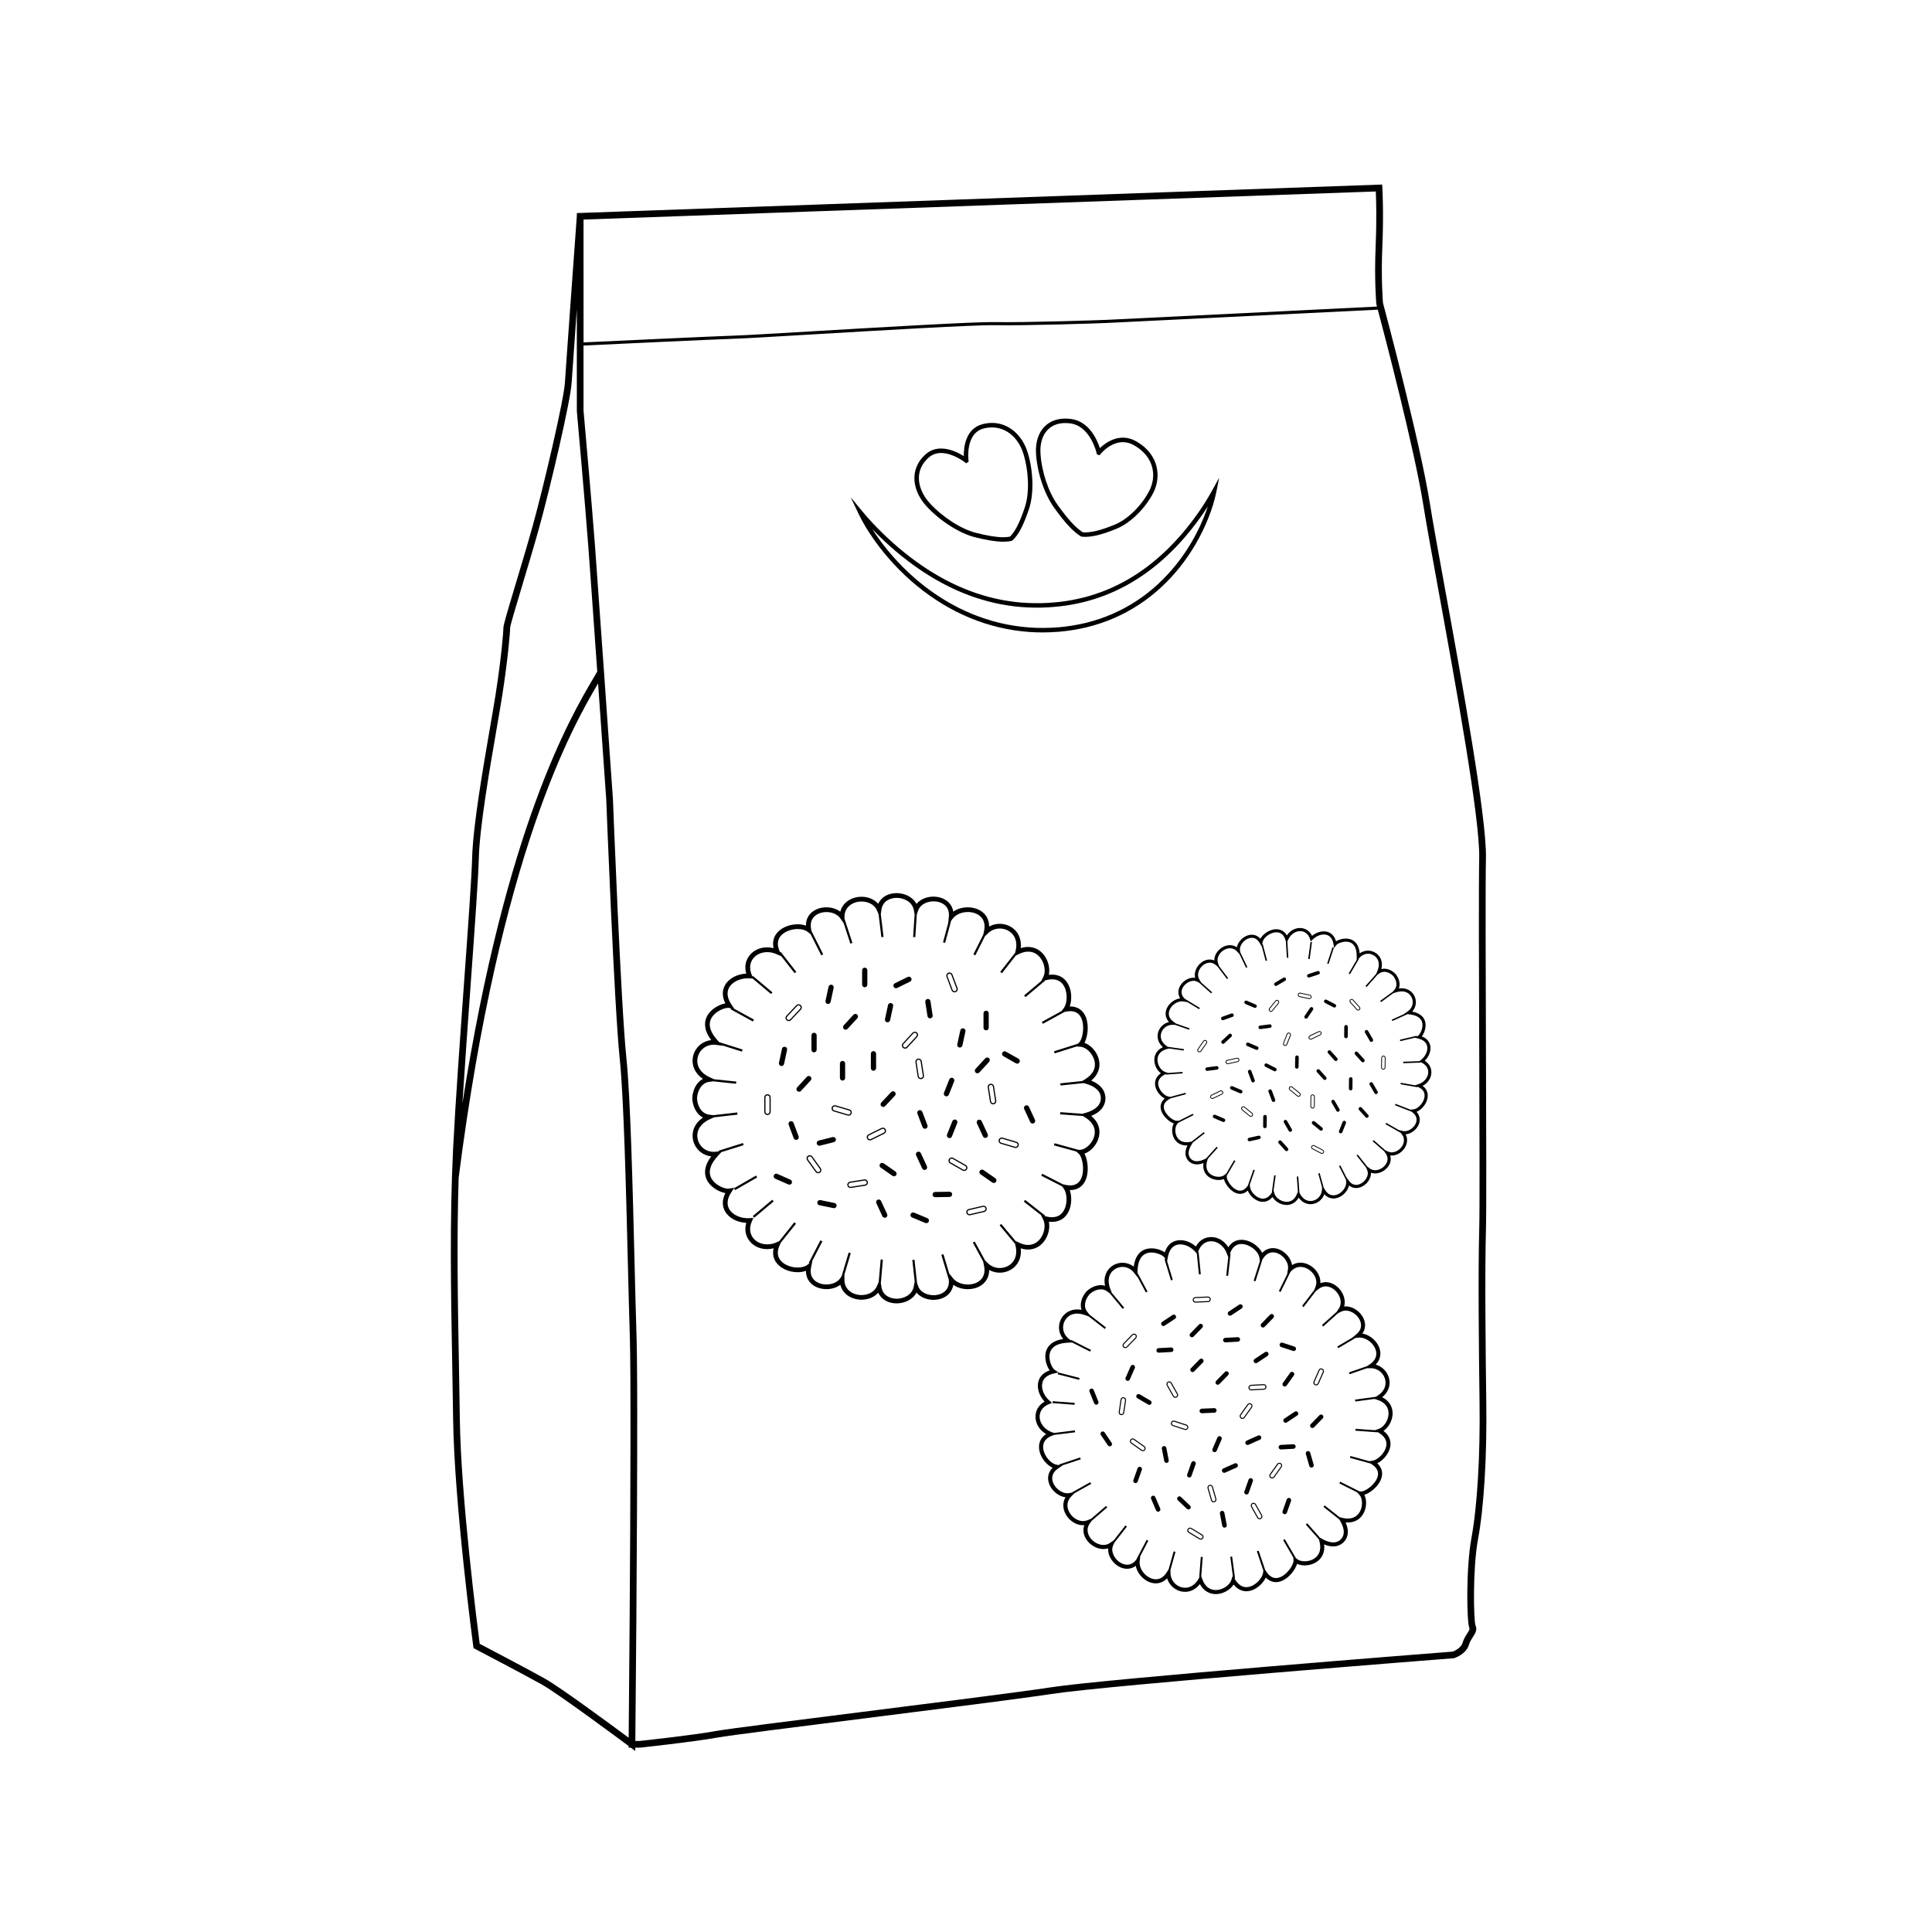 <?xml version="1.0" encoding="UTF-8"?>
<!-- The Best Svg Icon site in the world: iconSvg.co, Visit us! https://iconsvg.co -->
<svg fill="#000000" width="800px" height="800px" version="1.1" viewBox="144 144 512 512" xmlns="http://www.w3.org/2000/svg">
 <g>
  <path d="m537.88 515.6c-0.172-12.363-0.41-34.762-0.086-45.875 0.148-5.16 0.074-25.57 0-47.176-0.074-21.57-0.156-43.875-0.004-51.176 0.219-10.652-6.227-45.984-10.93-71.785-1.703-9.332-3.172-17.391-3.894-21.977-2.586-16.367-11.961-51.461-12.461-53.336-0.062-0.715-0.531-6.625-0.168-15.012 0.391-9.027 0.004-15.434 0-15.496l-0.055-0.863-212.56 7.535-0.859 0.031v0.824c-0.066 0.895-2.867 39.457-3.156 44.113-0.297 4.711-5.629 27.48-8.559 38.031-1.332 4.797-3.012 10.383-4.488 15.309-2.356 7.844-3.246 10.875-3.246 11.59 0 0.941-0.516 7.734-2.062 17.637-0.352 2.258-0.875 5.277-1.469 8.711-1.914 11.074-4.535 26.242-4.762 34.648-0.145 5.387-1.07 18.219-2.141 33.074-1.074 14.953-2.297 31.902-2.898 43.922-0.938 18.781-0.586 38.363-0.238 57.301 0.09 4.914 0.176 9.742 0.238 14.441 0.293 22.309 5.289 59.859 5.34 60.238l0.059 0.457 0.406 0.215c0.129 0.066 13.078 6.836 17.75 9.465 4.281 2.406 20.359 14.336 22.945 16.258l-0.004 0.445h0.602l1.164 0.871 0.008-0.871h1.242l0.047-0.004c0.141-0.016 14.031-1.5 20.504-2.676 3.102-0.562 20.293-2.731 38.496-5.023 19.695-2.481 42.016-5.293 50.047-6.527 15.195-2.336 105.66-9.402 106.57-9.473l0.211-0.043c0.125-0.043 3.121-1.066 3.832-3.562 0.215-0.758 0.625-1.387 1.02-1.996 0.594-0.914 1.262-1.953 0.707-3.062-0.492-1.32-0.797-14.984 0.66-22.867 1.574-8.441 2.391-22.016 2.191-36.316zm-29.316-306.41c-0.395 9.039 0.172 15.266 0.176 15.328l0.023 0.148c0.008 0.023 0.062 0.234 0.156 0.582-7.992 0.395-69.621 3.426-71.562 3.512-2.168 0.098-21.57 0.746-29.699 0.594-5.328-0.098-30.391 1.379-48.699 2.461-9.719 0.574-17.395 1.027-19.551 1.094-5.832 0.184-36.715 1.641-40.762 1.832l-0.004-32.555 209.96-7.445c0.09 2.027 0.262 7.434-0.043 14.449zm-239.81 195.35c1.07-14.879 1.996-27.73 2.141-33.152 0.223-8.277 2.832-23.375 4.738-34.395 0.594-3.445 1.117-6.473 1.473-8.738 1.465-9.371 2.086-16.609 2.082-17.895 0.047-0.699 1.637-5.984 3.172-11.098 1.48-4.934 3.16-10.523 4.5-15.34 2.949-10.613 8.32-33.594 8.621-38.395 0.125-2.035 0.734-10.559 1.383-19.582l0.004 27.012c0.023 0.242 2.184 24.418 3.059 36.125 0.395 5.246 1.379 19.117 2.348 32.879-0.312 0.547-0.664 1.148-1.086 1.863-5.969 10.133-23.18 39.363-34.641 112.58 0.633-10.027 1.453-21.43 2.207-31.863zm2.371 175.08c-0.57-4.356-4.988-38.699-5.266-59.57-0.062-4.703-0.148-9.535-0.238-14.449-0.297-16.348-0.598-33.172-0.07-49.527 11.074-86.25 30.305-119.68 36.949-130.96 1.113 15.824 2.148 30.613 2.168 30.887 0.02 0.543 2.09 54.398 3.559 68.484 1.078 10.352 1.68 34.762 2.164 54.379 0.18 7.316 0.336 13.637 0.496 18.43 0.008 0.266 0.02 0.547 0.023 0.848 0.004 0.09 0.004 0.191 0.008 0.285 0.008 0.215 0.012 0.426 0.016 0.656 0.004 0.125 0.004 0.262 0.008 0.391 0.004 0.211 0.008 0.418 0.012 0.641 0.004 0.141 0.004 0.285 0.008 0.43 0.004 0.234 0.008 0.469 0.012 0.715 0.004 0.148 0.004 0.297 0.008 0.449 0.004 0.242 0.008 0.492 0.012 0.746 0 0.164 0.004 0.336 0.008 0.504 0.004 0.266 0.008 0.531 0.008 0.809 0 0.176 0.004 0.355 0.008 0.531 0.004 0.289 0.008 0.586 0.008 0.887 0 0.156 0.004 0.309 0.004 0.469 0.004 0.332 0.008 0.668 0.008 1.012 0 0.164 0.004 0.324 0.004 0.492 0.004 0.387 0.008 0.781 0.008 1.18 0 0.109 0 0.215 0.004 0.324 0.004 0.484 0.008 0.977 0.008 1.48v0.125c0.02 3.387 0.023 7.188 0.023 11.266v0.164 1.938 0.109 1.984 0.125c-0.031 29.328-0.398 69.816-0.48 78.664-4.461-3.309-18.07-13.344-22.094-15.605-4.223-2.383-15.133-8.105-17.383-9.285zm262.82-28.027c-1.461 7.898-1.281 22.43-0.516 23.961 0.113 0.227-0.234 0.762-0.598 1.328-0.422 0.652-0.949 1.465-1.234 2.477-0.402 1.406-2.176 2.168-2.598 2.332-3.828 0.297-91.582 7.168-106.58 9.477-8.008 1.23-30.316 4.043-50 6.519-18.227 2.297-35.445 4.465-38.594 5.035-6.223 1.133-19.434 2.555-20.328 2.652h-1.129c0.031-3.039 0.125-13.465 0.227-26.781 0-0.301 0.004-0.605 0.008-0.91 0.004-0.332 0.004-0.668 0.008-1.008 0.004-0.27 0.004-0.539 0.008-0.812 0.004-0.465 0.008-0.93 0.012-1.398 0.004-0.289 0.004-0.578 0.008-0.867 0-0.219 0.004-0.438 0.004-0.652 0.125-17.625 0.242-38.84 0.223-54.801v-0.273c0-0.566 0-1.125-0.004-1.676v-0.133c0-0.523-0.004-1.035-0.004-1.547v-0.301c0-0.469-0.004-0.93-0.004-1.387v-0.375c0-0.414-0.004-0.816-0.004-1.219 0-0.188 0-0.379-0.004-0.566-0.004-0.379-0.004-0.754-0.008-1.125 0-0.141 0-0.285-0.004-0.426-0.004-0.383-0.004-0.762-0.008-1.133 0-0.172-0.004-0.34-0.004-0.512-0.004-0.32-0.004-0.637-0.008-0.945 0-0.199-0.004-0.391-0.004-0.586-0.004-0.301-0.004-0.602-0.008-0.891 0-0.168-0.004-0.332-0.004-0.496-0.004-0.289-0.008-0.574-0.008-0.855-0.004-0.188-0.004-0.367-0.008-0.551-0.004-0.254-0.008-0.504-0.012-0.746 0-0.18-0.004-0.352-0.008-0.527-0.004-0.23-0.008-0.461-0.012-0.684-0.004-0.188-0.008-0.367-0.008-0.547-0.004-0.191-0.008-0.383-0.012-0.566-0.004-0.211-0.008-0.406-0.012-0.605-0.004-0.148-0.008-0.297-0.008-0.441-0.004-0.172-0.008-0.332-0.012-0.496-0.004-0.156-0.008-0.32-0.012-0.469-0.008-0.297-0.016-0.574-0.023-0.84-0.16-4.785-0.316-11.102-0.496-18.414-0.484-19.645-1.09-44.094-2.176-54.52-1.461-14.027-3.531-67.824-3.551-68.395-0.02-0.301-1.172-16.75-2.352-33.527 0.008-0.016 0.02-0.031 0.027-0.047l-0.031-0.02c-0.98-13.922-1.984-28.051-2.383-33.359-0.027-0.367-0.055-0.746-0.086-1.133-0.805-10.516-2.449-29.098-2.871-33.824-0.062-0.699-0.098-1.098-0.102-1.117l-0.008-17.301c3.844-0.184 34.938-1.652 40.793-1.836 2.168-0.066 9.848-0.52 19.574-1.098 18.293-1.078 43.32-2.562 48.633-2.457 8.156 0.156 27.582-0.492 29.754-0.594 1.961-0.09 64.562-3.168 71.746-3.519 1.809 6.812 9.734 37.035 12.07 51.824 0.73 4.609 2.199 12.676 3.902 22.02 4.691 25.727 11.113 60.957 10.898 71.43-0.152 7.32-0.074 29.637 0.004 51.219 0.074 21.594 0.148 41.988 0 47.117-0.324 11.148-0.086 33.574 0.086 45.953 0.195 14.191-0.605 27.637-2.152 35.965z"/>
  <path d="m409.84 287.56c-1.852 0-4.141-0.363-7.414-1.176-4.137-1.027-9.305-4.32-12.867-8.195-2.215-2.406-3.359-5.215-3.223-7.898 0.113-2.238 1.137-4.277 2.957-5.894 1.148-1.016 2.531-1.535 4.113-1.535 2.414 0 4.723 1.203 6.004 2.008-0.023-2.352 0.477-7.309 4.984-8.465 0.848-0.219 1.695-0.328 2.516-0.328 4.277 0 7.984 3.094 9.449 7.883 1.52 4.961 1.66 10.93 0.359 14.844-1.449 4.352-2.746 6.856-4.344 8.371l-0.297 0.16c-0.676 0.156-1.406 0.227-2.238 0.227zm-16.434-23.512c-1.285 0-2.402 0.414-3.324 1.234-1.602 1.422-2.461 3.125-2.562 5.066-0.117 2.332 0.945 4.898 2.914 7.035 3.418 3.719 8.352 6.871 12.281 7.848 3.18 0.789 5.375 1.141 7.129 1.141 0.68 0 1.277-0.055 1.824-0.164 1.383-1.375 2.598-3.785 3.926-7.777 1.23-3.703 1.082-9.379-0.367-14.125-1.582-5.172-5.828-7.965-10.535-6.754-4.926 1.266-4.043 8.34-4.031 8.41l0.047 0.348-0.645 0.48-0.359-0.281c-0.039-0.023-3.16-2.461-6.297-2.461z"/>
  <path d="m431.58 286.27c-0.297 0-0.586-0.016-0.875-0.039l-0.277-0.094c-2.059-1.281-4.18-3.562-7.094-7.625-2.625-3.664-4.551-9.512-4.789-14.547-0.133-2.781 0.648-5.211 2.199-6.84 1.652-1.73 4.106-2.473 6.992-2.113 4.91 0.613 7.031 5.551 7.742 7.758 1.09-1.062 3.289-2.785 6.09-2.785 1.254 0 2.484 0.352 3.672 1.043 5.984 3.488 6.488 9.441 4.43 13.496-2.16 4.25-6.117 8.117-9.84 9.625-3.672 1.488-6.137 2.121-8.25 2.121zm-0.621-1.199c0.148 0.004 0.383 0.016 0.621 0.016 1.949 0 4.285-0.609 7.805-2.035 3.477-1.406 7.184-5.047 9.227-9.062 1.875-3.695 1.375-8.816-3.973-11.934-1-0.586-2.035-0.879-3.074-0.879-3.391 0-5.879 3.113-5.906 3.144l-0.258 0.328-0.715-0.238-0.074-0.328c-0.016-0.074-1.645-7.215-7.023-7.887-2.543-0.316-4.59 0.281-5.988 1.754-1.328 1.391-1.992 3.512-1.875 5.969 0.23 4.828 2.062 10.418 4.566 13.91 2.773 3.859 4.777 6.039 6.668 7.242z"/>
  <path d="m420.27 311.6c-1.199 0-2.398-0.039-3.559-0.125-2.848-0.223-5.43-0.621-7.894-1.211-5.262-1.242-10.352-3.344-15.117-6.246-4.652-2.828-8.957-6.363-12.801-10.5-1.906-2.059-3.66-4.211-5.207-6.394-1.762-2.488-3.137-4.785-4.195-7.027l-2.047-4.316 3.035 3.684c0.906 1.098 1.758 2.07 2.613 2.969 0.824 0.891 1.723 1.809 2.746 2.812 1.914 1.867 3.859 3.598 5.773 5.137 4.082 3.297 8.301 6.019 12.531 8.09 1.113 0.547 2.219 1.047 3.293 1.484 1.27 0.52 2.332 0.922 3.34 1.258 2.391 0.793 4.602 1.375 6.769 1.777 2.441 0.453 4.668 0.715 6.805 0.801 2.297 0.113 4.586 0.074 6.781-0.121 2.238-0.172 4.449-0.504 6.586-0.988 2.019-0.426 4.086-1.039 6.316-1.867 1.887-0.699 3.836-1.594 5.953-2.734 0.902-0.492 1.824-1.039 2.82-1.68 0.922-0.582 1.836-1.211 2.723-1.863 3.422-2.512 6.711-5.602 9.773-9.176 3.09-3.621 5.758-7.461 7.941-11.406l1.855-3.359-0.758 3.762c-0.453 2.258-1.18 4.602-2.215 7.168-0.891 2.211-1.988 4.449-3.258 6.644-2.531 4.336-5.617 8.207-9.18 11.496-3.652 3.387-7.836 6.121-12.422 8.125-2.211 0.961-4.625 1.777-7.18 2.418-2.449 0.594-5.004 1.004-7.586 1.223-1.43 0.113-2.856 0.168-4.238 0.168zm-45.109-27.375c0.465 0.723 0.961 1.457 1.496 2.211 1.516 2.144 3.234 4.254 5.109 6.273 3.769 4.059 7.992 7.523 12.551 10.293 4.66 2.84 9.629 4.891 14.773 6.106 2.406 0.578 4.93 0.965 7.711 1.184 2.434 0.172 5.016 0.156 7.609-0.039 2.519-0.219 5.008-0.617 7.398-1.195 2.484-0.625 4.836-1.418 6.988-2.356 4.465-1.949 8.531-4.609 12.09-7.906 3.473-3.211 6.488-6.984 8.957-11.223 1.242-2.148 2.312-4.332 3.184-6.496 0.402-0.988 0.754-1.941 1.059-2.871-1.742 2.723-3.711 5.375-5.883 7.922-3.121 3.644-6.477 6.793-9.973 9.359-0.906 0.672-1.844 1.312-2.789 1.91-1.016 0.652-1.961 1.215-2.891 1.719-2.172 1.172-4.168 2.086-6.109 2.805-2.285 0.848-4.402 1.473-6.473 1.914-2.184 0.492-4.453 0.832-6.738 1.012-2.242 0.199-4.598 0.238-6.934 0.125-2.195-0.09-4.477-0.359-6.969-0.82-2.219-0.414-4.484-1.008-6.926-1.816-1.035-0.344-2.121-0.754-3.414-1.285-1.098-0.449-2.231-0.961-3.367-1.52-4.312-2.109-8.602-4.879-12.754-8.23-1.941-1.562-3.914-3.316-5.859-5.211-0.66-0.652-1.273-1.27-1.848-1.863z"/>
  <path d="m347.39 439.49c0.469 0 0.852-0.383 0.852-0.852v-3.816c0-0.469-0.383-0.852-0.852-0.852s-0.848 0.383-0.848 0.852v3.816c-0.004 0.469 0.379 0.852 0.848 0.852zm-0.535-4.664c0-0.297 0.242-0.539 0.535-0.539 0.297 0 0.539 0.242 0.539 0.539v3.816c0 0.297-0.242 0.539-0.539 0.539s-0.535-0.242-0.535-0.539z"/>
  <path d="m354.3 441.57c-0.133-0.359-0.535-0.543-0.895-0.406-0.359 0.133-0.539 0.535-0.406 0.895l1.34 3.574c0.137 0.359 0.535 0.543 0.895 0.406 0.359-0.133 0.539-0.535 0.406-0.895z"/>
  <path d="m358.81 429.32c-0.281-0.258-0.719-0.242-0.98 0.043l-2.582 2.805c-0.262 0.281-0.242 0.723 0.039 0.98 0.281 0.258 0.719 0.242 0.98-0.043l2.586-2.805c0.258-0.277 0.238-0.719-0.043-0.98z"/>
  <path d="m350.96 426.49c0.375 0.082 0.742-0.16 0.824-0.531l0.805-3.727c0.082-0.375-0.156-0.742-0.531-0.824-0.375-0.082-0.742 0.156-0.824 0.531l-0.805 3.727c-0.082 0.371 0.156 0.742 0.531 0.824z"/>
  <path d="m359.73 422.89c0.383 0 0.695-0.312 0.695-0.695v-3.816c0-0.383-0.312-0.691-0.695-0.691-0.383 0-0.691 0.309-0.691 0.691v3.816c0 0.383 0.309 0.695 0.691 0.695z"/>
  <path d="m396.17 406.44c0.125 0.332 0.445 0.551 0.797 0.551 0.102 0 0.203-0.02 0.297-0.055 0.215-0.078 0.383-0.238 0.477-0.445s0.102-0.438 0.023-0.652l-1.34-3.574c-0.16-0.426-0.664-0.66-1.094-0.5-0.211 0.078-0.379 0.238-0.477 0.445-0.094 0.207-0.102 0.438-0.02 0.652zm-1.035-4.09c0.059-0.133 0.168-0.23 0.301-0.281 0.062-0.023 0.125-0.035 0.188-0.035 0.223 0 0.426 0.141 0.504 0.352l1.34 3.574c0.051 0.133 0.047 0.281-0.016 0.41-0.059 0.133-0.168 0.23-0.301 0.281-0.27 0.102-0.59-0.047-0.691-0.316l-1.34-3.574c-0.047-0.137-0.043-0.281 0.016-0.41z"/>
  <path d="m368.61 416.66 2.586-2.805c0.262-0.281 0.242-0.719-0.039-0.98-0.281-0.262-0.719-0.242-0.98 0.039l-2.582 2.809c-0.262 0.281-0.242 0.719 0.039 0.98 0.277 0.258 0.719 0.238 0.977-0.043z"/>
  <path d="m363.3 410.05c0.375 0.078 0.742-0.16 0.824-0.531l0.805-3.727c0.082-0.375-0.156-0.742-0.531-0.824s-0.742 0.156-0.824 0.531l-0.805 3.727c-0.082 0.375 0.156 0.742 0.531 0.824z"/>
  <path d="m375.48 427.76c0.383 0 0.695-0.312 0.695-0.695v-3.816c0-0.383-0.312-0.695-0.695-0.695s-0.691 0.312-0.691 0.695v3.816c0 0.383 0.309 0.695 0.691 0.695z"/>
  <path d="m367.28 430.36c0.383 0 0.691-0.312 0.691-0.695v-3.816c0-0.383-0.312-0.695-0.691-0.695-0.383 0-0.695 0.312-0.695 0.695v3.816c0 0.383 0.312 0.695 0.695 0.695z"/>
  <path d="m373.16 405.64c0.383 0 0.695-0.312 0.695-0.695v-3.816c0-0.383-0.312-0.695-0.695-0.695-0.383 0-0.691 0.312-0.691 0.695v3.816c-0.004 0.383 0.309 0.695 0.691 0.695z"/>
  <path d="m405.33 417.05c0.383 0 0.695-0.309 0.695-0.691v-3.816c0-0.383-0.312-0.695-0.695-0.695s-0.691 0.309-0.691 0.695v3.816c0 0.383 0.309 0.691 0.691 0.691z"/>
  <path d="m387.29 418.22c-0.008-0.227-0.105-0.438-0.273-0.59-0.328-0.309-0.895-0.281-1.199 0.051l-2.586 2.809c-0.316 0.344-0.297 0.883 0.047 1.203 0.156 0.145 0.363 0.223 0.574 0.223 0.238 0 0.469-0.102 0.625-0.273l2.582-2.805c0.16-0.172 0.242-0.391 0.23-0.617zm-0.453 0.398-2.586 2.805c-0.191 0.211-0.547 0.227-0.762 0.031-0.219-0.203-0.23-0.543-0.031-0.762l2.582-2.805c0.102-0.113 0.246-0.176 0.395-0.176 0.137 0 0.266 0.051 0.363 0.141 0.105 0.098 0.168 0.23 0.172 0.375 0.016 0.148-0.035 0.285-0.133 0.391z"/>
  <path d="m379.06 414.91c0.375 0.078 0.746-0.16 0.824-0.531l0.805-3.731c0.082-0.375-0.156-0.742-0.531-0.824s-0.742 0.156-0.824 0.531l-0.805 3.731c-0.082 0.375 0.156 0.746 0.531 0.824z"/>
  <path d="m377.5 462.28c-0.16-0.348-0.574-0.5-0.922-0.34-0.348 0.16-0.5 0.574-0.336 0.922l1.602 3.461c0.16 0.348 0.574 0.5 0.918 0.34 0.348-0.16 0.5-0.574 0.336-0.922z"/>
  <path d="m389.76 466.82-3.523-1.461c-0.355-0.148-0.762 0.02-0.906 0.375-0.148 0.355 0.023 0.762 0.375 0.906l3.523 1.461c0.352 0.148 0.758-0.02 0.906-0.375 0.145-0.352-0.023-0.762-0.375-0.906z"/>
  <path d="m387.12 449.26c-0.348 0.16-0.5 0.574-0.336 0.918l1.602 3.465c0.16 0.348 0.574 0.5 0.918 0.34 0.348-0.16 0.5-0.574 0.336-0.922l-1.602-3.461c-0.156-0.348-0.57-0.5-0.918-0.34z"/>
  <path d="m404.15 441.12c-0.16-0.348-0.574-0.5-0.922-0.34-0.348 0.16-0.5 0.574-0.336 0.922l1.602 3.461c0.16 0.348 0.574 0.5 0.922 0.34 0.348-0.16 0.5-0.574 0.336-0.922z"/>
  <path d="m416.68 437.31c-0.16-0.348-0.574-0.5-0.922-0.34-0.348 0.16-0.5 0.574-0.34 0.918l1.602 3.465c0.16 0.348 0.574 0.5 0.922 0.34s0.5-0.574 0.336-0.922z"/>
  <path d="m378.18 452.29c-0.312-0.219-0.746-0.141-0.965 0.176-0.219 0.312-0.141 0.746 0.176 0.965l3.133 2.176c0.316 0.219 0.75 0.141 0.965-0.172 0.219-0.316 0.141-0.75-0.176-0.965z"/>
  <path d="m404.64 454.07c-0.316-0.219-0.746-0.141-0.965 0.176-0.219 0.312-0.141 0.746 0.176 0.965l3.133 2.176c0.316 0.219 0.746 0.141 0.965-0.176 0.219-0.316 0.141-0.746-0.176-0.965z"/>
  <path d="m389.78 442.2-1.363-3.562c-0.137-0.359-0.539-0.539-0.898-0.402-0.355 0.137-0.535 0.539-0.398 0.895l1.363 3.562c0.137 0.359 0.539 0.539 0.898 0.402 0.355-0.137 0.535-0.539 0.398-0.895z"/>
  <path d="m394.55 434.5c0.355 0.141 0.762-0.031 0.902-0.387l1.406-3.547c0.141-0.355-0.031-0.762-0.387-0.902s-0.758 0.031-0.902 0.391l-1.406 3.543c-0.141 0.355 0.035 0.762 0.387 0.902z"/>
  <path d="m397.29 440.73c-0.355-0.141-0.762 0.031-0.902 0.387l-1.41 3.543c-0.141 0.359 0.035 0.762 0.387 0.902 0.355 0.141 0.762-0.031 0.902-0.387l1.41-3.543c0.145-0.359-0.031-0.762-0.387-0.902z"/>
  <path d="m386.6 425.5 0.582 3.769c0.062 0.414 0.422 0.723 0.84 0.723 0.043 0 0.086-0.004 0.129-0.008 0.223-0.035 0.422-0.156 0.559-0.34 0.133-0.184 0.188-0.406 0.152-0.629l-0.582-3.769c-0.07-0.453-0.512-0.781-0.969-0.711-0.223 0.031-0.418 0.152-0.555 0.336-0.137 0.176-0.191 0.402-0.156 0.629zm0.406-0.449c0.082-0.113 0.207-0.191 0.348-0.211 0.027-0.004 0.059-0.008 0.082-0.008 0.266 0 0.492 0.195 0.531 0.457l0.582 3.769c0.023 0.141-0.012 0.281-0.098 0.398-0.086 0.117-0.211 0.191-0.352 0.215-0.289 0.043-0.57-0.164-0.613-0.449l-0.582-3.769c-0.02-0.145 0.016-0.285 0.102-0.402z"/>
  <path d="m390.58 409.31c-0.059-0.379-0.414-0.637-0.793-0.578s-0.637 0.41-0.578 0.789l0.582 3.769c0.059 0.379 0.414 0.641 0.793 0.582 0.379-0.059 0.637-0.414 0.578-0.793z"/>
  <path d="m403.54 428.21 2.586-2.805c0.262-0.281 0.242-0.719-0.039-0.98s-0.719-0.242-0.98 0.039l-2.586 2.809c-0.258 0.281-0.242 0.719 0.039 0.98 0.281 0.258 0.719 0.238 0.98-0.043z"/>
  <path d="m398.22 421.6c0.375 0.078 0.746-0.16 0.824-0.531l0.805-3.727c0.082-0.375-0.156-0.742-0.531-0.824s-0.742 0.156-0.824 0.531l-0.805 3.727c-0.078 0.371 0.16 0.742 0.531 0.824z"/>
  <path d="m405.76 432.18 0.582 3.769c0.062 0.41 0.422 0.723 0.84 0.723 0.043 0 0.086-0.004 0.129-0.012 0.223-0.035 0.422-0.156 0.559-0.34 0.133-0.184 0.188-0.406 0.152-0.629l-0.582-3.769c-0.07-0.453-0.508-0.781-0.969-0.711-0.223 0.031-0.418 0.152-0.555 0.336-0.137 0.184-0.188 0.41-0.156 0.633zm0.41-0.445c0.082-0.113 0.207-0.191 0.348-0.211 0.027-0.004 0.059-0.008 0.082-0.008 0.266 0 0.492 0.195 0.531 0.453l0.582 3.769c0.023 0.141-0.012 0.281-0.098 0.398-0.086 0.117-0.211 0.191-0.352 0.215-0.289 0.039-0.57-0.164-0.613-0.449l-0.582-3.769c-0.02-0.141 0.016-0.285 0.102-0.398z"/>
  <path d="m404.45 463.54-3.719 0.863c-0.219 0.051-0.41 0.184-0.527 0.375-0.121 0.191-0.16 0.422-0.109 0.641 0.09 0.387 0.43 0.656 0.828 0.656 0.066 0 0.129-0.008 0.191-0.023l3.715-0.859c0.223-0.051 0.41-0.188 0.531-0.379 0.121-0.191 0.156-0.422 0.105-0.641-0.102-0.449-0.562-0.738-1.016-0.633zm0.648 1.109c-0.078 0.125-0.195 0.207-0.336 0.242l-3.715 0.859c-0.285 0.066-0.578-0.117-0.645-0.402-0.031-0.137-0.008-0.281 0.066-0.406 0.074-0.125 0.195-0.207 0.336-0.238l3.719-0.863c0.039-0.008 0.078-0.016 0.121-0.016 0.254 0 0.469 0.172 0.523 0.418 0.027 0.141 0.004 0.285-0.07 0.406z"/>
  <path d="m400.34 453.25c-0.059-0.219-0.203-0.402-0.398-0.512l-3.316-1.883c-0.395-0.227-0.938-0.074-1.16 0.316-0.113 0.199-0.141 0.426-0.078 0.648 0.062 0.219 0.203 0.402 0.402 0.512l3.316 1.883c0.129 0.074 0.273 0.113 0.418 0.113 0.309 0 0.59-0.164 0.738-0.43 0.109-0.203 0.137-0.43 0.078-0.648zm-0.352 0.492c-0.141 0.246-0.48 0.344-0.73 0.203l-3.316-1.887c-0.125-0.07-0.215-0.184-0.254-0.324-0.039-0.137-0.02-0.281 0.051-0.41 0.098-0.168 0.273-0.27 0.469-0.27 0.094 0 0.184 0.023 0.266 0.07l3.316 1.883c0.125 0.07 0.215 0.184 0.254 0.324 0.035 0.141 0.016 0.285-0.055 0.41z"/>
  <path d="m413.91 424.58-3.316-1.883c-0.332-0.191-0.758-0.074-0.945 0.262-0.191 0.332-0.074 0.758 0.262 0.945l3.316 1.887c0.336 0.191 0.758 0.074 0.945-0.262 0.191-0.336 0.074-0.758-0.262-0.949z"/>
  <path d="m395.63 459.82-3.812 0.059c-0.383 0.008-0.688 0.324-0.684 0.707 0.004 0.383 0.32 0.688 0.703 0.68l3.812-0.059c0.383-0.004 0.691-0.32 0.684-0.703-0.004-0.383-0.32-0.688-0.703-0.684z"/>
  <path d="m378.77 443.96c0.074-0.215 0.059-0.445-0.043-0.648-0.203-0.41-0.727-0.59-1.137-0.387l-3.422 1.684c-0.418 0.207-0.594 0.719-0.387 1.137 0.145 0.293 0.438 0.473 0.766 0.473 0.129 0 0.258-0.031 0.375-0.086l3.422-1.684c0.199-0.098 0.352-0.273 0.426-0.488zm-3.992 1.891c-0.266 0.129-0.594 0.012-0.719-0.242-0.129-0.266-0.02-0.59 0.242-0.719l3.426-1.684c0.074-0.039 0.156-0.055 0.238-0.055 0.207 0 0.391 0.113 0.48 0.301 0.062 0.125 0.074 0.273 0.027 0.41-0.047 0.137-0.145 0.246-0.273 0.309z"/>
  <path d="m385.5 403.21c-0.168-0.344-0.586-0.484-0.93-0.316l-3.426 1.684c-0.344 0.172-0.484 0.586-0.316 0.93s0.586 0.484 0.93 0.316l3.422-1.684c0.348-0.172 0.492-0.586 0.32-0.93z"/>
  <path d="m378.56 437.14 2.613-2.777c0.262-0.281 0.25-0.719-0.031-0.98-0.277-0.262-0.719-0.25-0.98 0.031l-2.613 2.777c-0.262 0.277-0.25 0.719 0.027 0.98 0.281 0.262 0.723 0.246 0.984-0.031z"/>
  <path d="m353.02 414.61c0.234 0 0.461-0.098 0.621-0.27l2.613-2.777c0.156-0.164 0.238-0.379 0.23-0.609-0.008-0.227-0.102-0.438-0.266-0.594-0.328-0.309-0.895-0.293-1.203 0.035l-2.613 2.777c-0.32 0.34-0.305 0.879 0.035 1.203 0.16 0.148 0.367 0.234 0.582 0.234zm-0.391-1.223 2.613-2.777c0.102-0.109 0.242-0.168 0.391-0.168 0.137 0 0.27 0.051 0.367 0.148 0.105 0.098 0.164 0.23 0.168 0.375 0.004 0.145-0.047 0.281-0.145 0.387l-2.613 2.777c-0.195 0.207-0.551 0.223-0.758 0.023-0.215-0.207-0.227-0.547-0.023-0.766z"/>
  <path d="m368.89 439.67c0.371 0 0.707-0.25 0.812-0.609 0.066-0.219 0.039-0.449-0.07-0.648-0.109-0.199-0.289-0.344-0.508-0.41l-3.66-1.078c-0.445-0.129-0.93 0.137-1.059 0.574-0.066 0.219-0.039 0.449 0.07 0.648 0.109 0.199 0.289 0.344 0.508 0.406l3.656 1.078c0.086 0.027 0.168 0.039 0.25 0.039zm-4.133-1.668c-0.07-0.125-0.082-0.27-0.043-0.41 0.066-0.227 0.277-0.387 0.516-0.387 0.051 0 0.102 0.008 0.152 0.023l3.66 1.082c0.137 0.039 0.25 0.133 0.32 0.258 0.07 0.125 0.086 0.27 0.043 0.41-0.082 0.273-0.387 0.445-0.668 0.363l-3.66-1.078c-0.137-0.047-0.254-0.141-0.32-0.262z"/>
  <path d="m413.38 446.57-3.66-1.082c-0.445-0.133-0.93 0.137-1.055 0.574-0.066 0.219-0.039 0.449 0.07 0.648 0.109 0.199 0.289 0.344 0.508 0.406l3.66 1.078c0.078 0.023 0.16 0.035 0.242 0.035 0.371 0 0.707-0.25 0.812-0.609 0.066-0.219 0.043-0.449-0.066-0.648-0.117-0.195-0.297-0.34-0.512-0.402zm0.273 0.965c-0.082 0.277-0.387 0.445-0.668 0.363l-3.66-1.078c-0.137-0.043-0.25-0.133-0.32-0.258-0.07-0.125-0.086-0.27-0.043-0.41 0.066-0.227 0.277-0.387 0.516-0.387 0.051 0 0.102 0.008 0.152 0.023l3.66 1.082c0.137 0.039 0.25 0.133 0.32 0.258s0.082 0.27 0.043 0.406z"/>
  <path d="m361.29 447.61 3.703-0.926c0.371-0.094 0.598-0.469 0.508-0.84-0.094-0.371-0.469-0.598-0.84-0.508l-3.703 0.926c-0.371 0.09-0.598 0.469-0.504 0.84 0.09 0.375 0.465 0.602 0.836 0.508z"/>
  <path d="m365.16 462.81-3.738-0.77c-0.375-0.074-0.742 0.168-0.82 0.543-0.074 0.375 0.164 0.742 0.543 0.816l3.738 0.766c0.375 0.078 0.742-0.164 0.82-0.539 0.074-0.375-0.168-0.742-0.543-0.816z"/>
  <path d="m373.03 456.55-3.769 0.594c-0.461 0.074-0.781 0.508-0.707 0.973 0.066 0.418 0.418 0.719 0.84 0.719 0.043 0 0.09-0.004 0.133-0.012l3.766-0.594c0.465-0.074 0.781-0.512 0.707-0.973-0.066-0.453-0.496-0.777-0.969-0.707zm0.215 1.371-3.769 0.594c-0.293 0.055-0.57-0.156-0.617-0.445-0.047-0.293 0.156-0.57 0.449-0.613l3.769-0.594c0.027-0.004 0.059-0.008 0.086-0.008 0.262 0 0.492 0.195 0.531 0.453 0.047 0.289-0.156 0.566-0.449 0.613z"/>
  <path d="m361.32 454.77c0.184-0.133 0.309-0.328 0.344-0.555 0.035-0.227-0.02-0.449-0.152-0.633l-2.231-3.098c-0.266-0.367-0.824-0.457-1.188-0.191-0.184 0.133-0.309 0.332-0.34 0.555-0.035 0.223 0.02 0.449 0.148 0.629l2.231 3.094c0.156 0.223 0.418 0.355 0.691 0.355 0.18 0.004 0.352-0.051 0.496-0.156zm-0.93-0.375-2.231-3.094c-0.082-0.117-0.117-0.258-0.094-0.398s0.098-0.266 0.219-0.352c0.094-0.066 0.199-0.102 0.312-0.102 0.172 0 0.336 0.082 0.438 0.223l2.231 3.094c0.082 0.117 0.117 0.258 0.094 0.398-0.023 0.141-0.102 0.266-0.219 0.352-0.234 0.168-0.582 0.109-0.75-0.121z"/>
  <path d="m353.48 456.63-3.488-1.539c-0.352-0.156-0.762 0.008-0.914 0.355-0.156 0.352 0.004 0.762 0.355 0.914l3.492 1.535c0.352 0.156 0.762-0.004 0.914-0.352 0.148-0.352-0.012-0.758-0.359-0.914z"/>
  <path d="m436.95 435.05c0.004-1.234-0.516-3.371-3.777-4.676 1.812-1.484 2.551-3.461 2.043-5.574-0.492-2.035-2.094-3.828-3.82-4.434 0.867-1.645 1.219-4.609 0.391-6.766-0.73-1.906-2.242-2.922-4.301-2.883 0.57-1.609 0.586-3.941-0.348-5.789-0.984-1.945-2.828-2.891-5.188-2.598 0.309-1.492-0.023-3.269-0.934-4.731-1.414-2.269-3.906-3.184-6.519-2.328 0.184-1.648-0.191-3.152-1.09-4.316-1.035-1.336-2.707-2.133-4.477-2.133-1 0-1.957 0.25-2.805 0.719 0.004-1.461-0.523-2.473-1.035-3.109-1.02-1.262-2.703-1.984-4.625-1.984-1.445 0-2.797 0.414-3.84 1.141-0.141-0.883-0.508-1.66-1.086-2.301-0.965-1.062-2.484-1.672-4.164-1.672-1.859 0-3.516 0.734-4.504 1.926-1.035-1.953-3.297-2.856-5.266-2.856-2.289 0-4.074 1.074-4.879 2.832-1.02-1.176-2.606-1.867-4.418-1.867-1.691 0-3.277 0.617-4.352 1.691-0.629 0.633-1.062 1.402-1.277 2.262-0.965-0.734-2.269-1.156-3.691-1.156-1.801 0-3.449 0.707-4.414 1.883-0.492 0.602-1.008 1.57-0.992 2.969-0.645-0.234-1.391-0.359-2.191-0.359-2.441 0-4.719 1.074-5.805 2.738-0.504 0.77-0.945 1.969-0.578 3.594-0.574-0.145-1.152-0.219-1.73-0.219-2.051 0-3.894 0.941-4.922 2.519-0.848 1.301-1.051 2.852-0.59 4.441-2.5 0.125-4.695 1.328-5.672 3.141-0.555 1.031-0.93 2.644 0.125 4.75-1.711 0.316-4.082 1.605-4.996 3.707-0.574 1.312-0.754 3.371 1.266 6.027-2.387 0.262-4.328 1.98-4.836 4.359-0.398 1.852 0.152 4.246 2.648 5.914-1.844 0.953-2.766 3.121-2.844 5.109v0.004 0.016 0.008 0.02c0.07 1.961 0.992 4.148 2.848 5.109-2.5 1.668-3.047 4.059-2.648 5.91 0.508 2.379 2.453 4.102 4.836 4.359-2.019 2.66-1.836 4.715-1.266 6.027 0.914 2.102 3.285 3.391 4.996 3.707-1.055 2.109-0.68 3.723-0.125 4.75 0.977 1.812 3.176 3.019 5.672 3.141-0.461 1.59-0.258 3.141 0.59 4.441 1.031 1.578 2.871 2.519 4.922 2.519 0.578 0 1.156-0.074 1.73-0.219-0.371 1.621 0.074 2.82 0.578 3.59 1.086 1.664 3.363 2.742 5.805 2.742 0.805 0 1.551-0.125 2.195-0.363-0.012 1.402 0.5 2.363 0.992 2.969 0.965 1.18 2.613 1.883 4.414 1.883 1.426 0 2.727-0.418 3.691-1.152 0.219 0.863 0.648 1.633 1.277 2.262 1.074 1.074 2.656 1.691 4.352 1.691 1.812 0 3.398-0.691 4.418-1.863 0.805 1.758 2.594 2.832 4.879 2.832 1.965 0 4.231-0.902 5.266-2.856 0.988 1.188 2.644 1.922 4.504 1.922 1.68 0 3.199-0.609 4.164-1.672 0.578-0.637 0.941-1.414 1.086-2.297 1.043 0.73 2.394 1.141 3.84 1.141 1.922 0 3.606-0.723 4.625-1.984 0.512-0.633 1.039-1.645 1.035-3.109 0.848 0.469 1.805 0.723 2.805 0.723 1.77 0 3.441-0.797 4.477-2.137 0.898-1.164 1.273-2.664 1.09-4.312 2.609 0.855 5.102-0.059 6.516-2.328 0.914-1.461 1.242-3.242 0.934-4.731 2.352 0.293 4.203-0.652 5.188-2.598 0.934-1.844 0.914-4.176 0.348-5.789 0.051 0 0.102 0.004 0.152 0.004 1.961 0 3.434-1.023 4.148-2.883 0.828-2.16 0.477-5.121-0.395-6.766 1.727-0.605 3.328-2.398 3.82-4.438 0.508-2.109-0.23-4.09-2.043-5.57 3.262-1.293 3.781-3.43 3.777-4.676zm-5.309 3.887-0.812 0.227-5.848-0.43-0.043 0.578 6.023 0.441 0.527 0.316c2.094 1.246 2.988 3 2.519 4.941-0.453 1.875-2.188 3.606-3.707 3.699l-0.434 0.027-6.41-1.762-0.152 0.559 5.918 1.629 0.699 0.633c0.871 0.781 1.562 4.035 0.707 6.266-0.531 1.383-1.535 2.086-2.988 2.086-0.34 0-0.711-0.039-1.102-0.117l-0.836-0.168-5.5-2.805-0.262 0.516 5.527 2.824 0.449 0.613c0.824 1.125 1.051 3.758 0.113 5.606-0.879 1.734-2.547 2.332-4.848 1.75l-0.324-0.082 0.113-0.145-5.305-4.16-0.355 0.457 4.594 3.602-0.023-0.004 0.594 1.207c0.613 1.246 0.402 3.141-0.508 4.609-0.48 0.773-1.578 2.074-3.5 2.074-0.785 0-1.629-0.219-2.504-0.656l-0.863-0.426-3.754-4.488-0.445 0.371 4.09 4.891 0.098 0.363c0.453 1.742 0.227 3.266-0.652 4.406-0.801 1.035-2.106 1.652-3.492 1.652-1.188 0-2.309-0.453-3.144-1.273l-0.738-0.719-2.742-5.023-0.508 0.277 2.719 4.981 0.23 1.062c0.312 1.453 0.105 2.641-0.621 3.543-0.77 0.953-2.137 1.523-3.656 1.523-1.613 0-3.121-0.637-3.938-1.664l-0.996-1.254-1.531-5.117-0.555 0.168 1.934 6.457 0.023-0.008 0.02 0.203c0.109 1.137-0.16 2.074-0.805 2.785-0.73 0.805-1.914 1.262-3.242 1.262-1.602 0-3.477-0.73-4.059-2.356l-0.312-0.875-0.676-6.176-0.574 0.062 0.629 5.734-0.258 1.344c-0.422 2.199-2.641 3.199-4.519 3.199-1.664 0-3.723-0.832-4.055-3.168l-0.141-0.996 0.535-6.18-0.578-0.051-0.516 5.93-0.488 1.137c-0.746 1.742-2.586 2.359-4.059 2.359-1.363 0-2.629-0.484-3.469-1.324-0.715-0.719-1.082-1.645-1.078-2.746l0.004-1.383 1.68-5.644-0.559-0.168-1.859 6.262-0.398 0.574c-0.695 1.004-2.09 1.625-3.641 1.625-1.43 0-2.723-0.531-3.453-1.43-0.66-0.809-0.863-1.867-0.602-3.148l0.328-1.629-0.078 0.062 2.742-5.289-0.516-0.27-3.102 5.984 0.191 0.098-0.551 0.422c-0.594 0.453-1.5 0.707-2.559 0.707-1.664 0-3.785-0.672-4.762-2.176-0.664-1.016-0.684-2.25-0.059-3.664l0.324-0.73 4.039-5.051-0.453-0.363-3.996 5-0.73 0.324c-2.426 1.074-5.144 0.43-6.352-1.41-0.77-1.18-0.832-2.648-0.172-4.137l0.41-0.934-1.016 0.062c-2.336 0.152-4.57-0.895-5.43-2.484-0.676-1.254-0.469-2.773 0.598-4.391l0.793-1.199-1.414 0.246c-0.977 0.172-3.875-0.906-4.797-3.019-0.719-1.656-0.074-3.586 1.93-5.738l0.852-0.914 5.891-1.852-0.176-0.555-6.43 2.023 0.051 0.164-0.727 0.094c-2.379 0.316-4.418-1.16-4.891-3.371-0.461-2.16 0.758-4.117 3.269-5.246l1.098-0.492 6.188-0.703-0.062-0.578-6.34 0.719-1.062-0.129c-2.141-0.266-3.191-2.453-3.258-4.332 0.074-1.984 1.211-4.125 3.258-4.375l1.043-0.129 6.051 0.637 0.059-0.578-5.867-0.613-1.109-0.5c-2.508-1.125-3.731-3.086-3.269-5.242 0.473-2.207 2.519-3.68 4.891-3.371l1.707 0.223-0.074-0.082 5.207 1.645 0.176-0.555-6.188-1.953-0.297-0.316c-2-2.152-2.652-4.082-1.93-5.742 0.922-2.113 3.82-3.184 4.797-3.019l0.574 0.102-0.141 0.254 5.906 3.246 0.281-0.508-5.219-2.871-0.777-1.18c-1.066-1.621-1.27-3.137-0.598-4.391 0.855-1.59 3.106-2.629 5.43-2.484l0.812 0.051 4.887 4.109 0.375-0.445-5.16-4.34-0.129 0.156-0.176-0.402c-0.656-1.492-0.594-2.961 0.172-4.137 1.203-1.844 3.926-2.492 6.352-1.41l1.309 0.578 3.5 4.477 0.457-0.359-4.152-5.309-0.145 0.117-0.145-0.32c-0.621-1.414-0.605-2.648 0.059-3.664 0.977-1.5 3.098-2.172 4.766-2.172 1.059 0 1.965 0.25 2.559 0.703l0.836 0.645 2.832 5.633 0.52-0.262-3.027-6.023-0.043 0.023-0.125-0.629c-0.262-1.281-0.059-2.344 0.602-3.152 0.73-0.895 2.019-1.43 3.453-1.43 1.551 0 2.945 0.625 3.641 1.625l0.922 1.332 1.766 5.402 0.551-0.176-2.094-6.406-0.012 0.004v-0.508c-0.004-1.105 0.363-2.027 1.078-2.746 0.84-0.844 2.106-1.324 3.469-1.324 1.469 0 3.309 0.621 4.059 2.359l0.441 1.031 0.73 6.055 0.574-0.07-0.727-6.027 0.164-1.148c0.332-2.336 2.312-3.168 4.055-3.168 1.879 0 4.094 1.004 4.519 3.199l0.223 1.164-0.395 6.012 0.578 0.039 0.398-6.035 0.387-1.094c0.582-1.629 2.453-2.359 4.059-2.359 1.332 0 2.512 0.461 3.242 1.266 0.645 0.707 0.914 1.645 0.805 2.785l-0.164 1.691-1.383 5.117 0.559 0.152 1.59-5.887 0.504-0.633c0.816-1.027 2.324-1.664 3.938-1.664 1.52 0 2.891 0.566 3.656 1.52 0.727 0.902 0.934 2.094 0.621 3.547l-0.203 0.941-2.617 5.207 0.52 0.262 2.535-5.039 0.812-0.793c0.836-0.82 1.957-1.27 3.144-1.27 1.387 0 2.691 0.617 3.492 1.652 0.879 1.137 1.105 2.664 0.652 4.406l-0.105 0.402-3.926 5.016 0.457 0.359 3.656-4.672 0.797-0.391c0.875-0.434 1.719-0.656 2.504-0.656 1.926 0 3.019 1.297 3.5 2.074 0.914 1.465 1.121 3.359 0.508 4.606l-0.543 1.105-4.555 3.832 0.375 0.441 5.16-4.34-0.062-0.074 0.34-0.086c2.301-0.586 3.969 0.016 4.848 1.75 0.934 1.848 0.711 4.484-0.113 5.606l-0.617 0.836-5.238 2.879 0.281 0.508 5.746-3.16 0.449-0.086c2.043-0.402 3.434 0.258 4.09 1.969 0.855 2.231 0.164 5.484-0.707 6.266l-0.332 0.297-6.297 1.992 0.176 0.555 5.781-1.824 1.055 0.066c1.52 0.094 3.254 1.82 3.707 3.699 0.469 1.941-0.426 3.695-2.519 4.941l-0.766 0.453-5.769 0.605 0.059 0.574 6.129-0.641 0.496 0.137c2.664 0.746 4.074 2.086 4.066 3.887-0.027 1.797-1.434 3.137-4.098 3.883z"/>
  <path d="m338.52 458.89 5.848-3.359 0.289 0.504-5.848 3.359z"/>
  <path d="m343.86 466.72-0.371-0.445 5.168-4.332 0.371 0.445z"/>
  <path d="m441.7 501.06c0.293 0.285 0.762 0.281 1.047-0.012l2.316-2.375c0.285-0.293 0.277-0.762-0.012-1.047-0.289-0.281-0.762-0.277-1.047 0.016l-2.316 2.375c-0.281 0.293-0.277 0.762 0.012 1.043zm2.5-3.227c0.18-0.184 0.477-0.188 0.66-0.008 0.184 0.18 0.188 0.477 0.008 0.664l-2.316 2.375c-0.176 0.184-0.477 0.188-0.66 0.008-0.184-0.18-0.188-0.477-0.008-0.66z"/>
  <path d="m444.74 506.55c0.133-0.305-0.004-0.664-0.309-0.797-0.305-0.133-0.66 0.008-0.793 0.309l-1.336 3.035c-0.133 0.309 0.004 0.664 0.309 0.797 0.305 0.137 0.664-0.004 0.797-0.309z"/>
  <path d="m454.98 501.66c-0.02-0.332-0.301-0.586-0.637-0.57l-3.309 0.18c-0.332 0.02-0.59 0.305-0.57 0.633 0.02 0.332 0.305 0.586 0.637 0.57l3.309-0.176c0.332-0.016 0.59-0.301 0.57-0.637z"/>
  <path d="m451.81 495.14c0.184 0.277 0.559 0.352 0.836 0.172l2.766-1.832c0.277-0.184 0.355-0.559 0.168-0.836-0.184-0.277-0.559-0.352-0.836-0.168l-2.762 1.832c-0.277 0.18-0.355 0.555-0.172 0.832z"/>
  <path d="m459.45 498.23c0.238 0.23 0.621 0.227 0.852-0.008l2.316-2.375c0.23-0.238 0.227-0.621-0.012-0.852-0.238-0.234-0.621-0.227-0.852 0.012l-2.316 2.375c-0.227 0.23-0.223 0.613 0.012 0.848z"/>
  <path d="m492.11 510.11c-0.125 0.281-0.059 0.613 0.164 0.828 0.062 0.062 0.137 0.113 0.219 0.148 0.18 0.078 0.383 0.082 0.566 0.012 0.184-0.074 0.328-0.211 0.41-0.391l1.336-3.035c0.16-0.363-0.012-0.812-0.379-0.977-0.18-0.078-0.383-0.082-0.566-0.012-0.184 0.074-0.332 0.211-0.41 0.391zm1.844-3.172c0.117-0.047 0.242-0.043 0.359 0.008 0.051 0.023 0.098 0.055 0.137 0.094 0.141 0.137 0.18 0.348 0.102 0.523l-1.336 3.035c-0.051 0.113-0.141 0.203-0.258 0.246-0.117 0.047-0.242 0.043-0.355-0.008-0.23-0.102-0.34-0.387-0.238-0.617l1.336-3.035c0.047-0.113 0.137-0.203 0.254-0.246z"/>
  <path d="m468.76 499.74 3.309-0.176c0.332-0.02 0.586-0.301 0.57-0.633-0.02-0.332-0.301-0.59-0.633-0.57l-3.309 0.18c-0.332 0.02-0.586 0.305-0.57 0.637 0.016 0.324 0.301 0.582 0.633 0.562z"/>
  <path d="m469.46 492.41c0.184 0.277 0.559 0.352 0.836 0.168l2.766-1.832c0.277-0.184 0.355-0.559 0.168-0.836-0.184-0.277-0.559-0.352-0.832-0.168l-2.766 1.832c-0.277 0.18-0.352 0.555-0.172 0.836z"/>
  <path d="m466.3 510.81c0.238 0.23 0.621 0.227 0.852-0.012l2.316-2.375c0.23-0.238 0.227-0.621-0.012-0.852s-0.621-0.227-0.852 0.012l-2.316 2.375c-0.23 0.238-0.227 0.621 0.012 0.852z"/>
  <path d="m459.62 507.45c0.238 0.23 0.621 0.227 0.852-0.012l2.316-2.375c0.23-0.238 0.227-0.621-0.008-0.852-0.238-0.23-0.621-0.227-0.855 0.012l-2.316 2.375c-0.23 0.238-0.227 0.617 0.012 0.852z"/>
  <path d="m478.28 495.64c0.238 0.23 0.621 0.227 0.852-0.012l2.316-2.375c0.23-0.238 0.227-0.621-0.012-0.855-0.238-0.23-0.621-0.227-0.852 0.012l-2.316 2.375c-0.23 0.238-0.227 0.621 0.012 0.855z"/>
  <path d="m491.37 522.27c0.238 0.23 0.621 0.23 0.852-0.008l2.316-2.375c0.23-0.238 0.227-0.621-0.012-0.855-0.238-0.23-0.617-0.227-0.852 0.012l-2.316 2.375c-0.234 0.238-0.227 0.621 0.012 0.852z"/>
  <path d="m479.44 512.04c0.133-0.148 0.199-0.336 0.188-0.531-0.02-0.391-0.387-0.719-0.777-0.695l-3.309 0.176c-0.406 0.02-0.719 0.371-0.699 0.777 0.008 0.184 0.086 0.359 0.223 0.488 0.148 0.145 0.348 0.223 0.555 0.211l3.309-0.18c0.195-0.012 0.379-0.098 0.512-0.246zm-0.527-0.023-3.309 0.176c-0.246 0.016-0.477-0.191-0.492-0.441-0.016-0.258 0.184-0.477 0.441-0.492l3.309-0.176c0.129-0.008 0.258 0.039 0.352 0.129 0.082 0.082 0.133 0.191 0.137 0.309 0.008 0.125-0.035 0.242-0.117 0.336-0.078 0.098-0.195 0.152-0.32 0.16z"/>
  <path d="m476.32 504.99c0.184 0.277 0.559 0.352 0.836 0.172l2.762-1.832c0.277-0.184 0.352-0.559 0.168-0.836-0.18-0.277-0.559-0.355-0.836-0.168l-2.766 1.832c-0.273 0.18-0.348 0.555-0.164 0.832z"/>
  <path d="m446.6 533.52c0.113-0.312-0.055-0.66-0.367-0.77-0.316-0.113-0.66 0.055-0.77 0.367l-1.105 3.125c-0.113 0.316 0.055 0.66 0.367 0.77 0.312 0.113 0.66-0.055 0.77-0.367z"/>
  <path d="m451.47 543.78-1.305-3.047c-0.129-0.309-0.484-0.449-0.789-0.32-0.309 0.133-0.449 0.488-0.32 0.793l1.305 3.047c0.129 0.305 0.484 0.445 0.789 0.316 0.305-0.129 0.449-0.484 0.32-0.789z"/>
  <path d="m460.49 531.25c-0.312-0.113-0.66 0.055-0.77 0.367l-1.105 3.129c-0.113 0.312 0.055 0.66 0.367 0.77 0.316 0.113 0.66-0.055 0.77-0.371l1.105-3.125c0.113-0.312-0.055-0.66-0.367-0.77z"/>
  <path d="m476.02 536.53c0.113-0.316-0.055-0.66-0.367-0.77-0.316-0.113-0.66 0.055-0.77 0.367l-1.105 3.125c-0.109 0.312 0.055 0.66 0.367 0.77s0.66-0.055 0.77-0.371z"/>
  <path d="m486.14 541.76c0.113-0.316-0.055-0.66-0.367-0.77-0.316-0.113-0.66 0.055-0.77 0.367l-1.105 3.125c-0.113 0.316 0.055 0.66 0.367 0.77 0.312 0.113 0.66-0.055 0.77-0.371z"/>
  <path d="m453.09 527.71c-0.062-0.324-0.379-0.539-0.707-0.477-0.324 0.062-0.543 0.379-0.477 0.703l0.633 3.254c0.062 0.328 0.379 0.543 0.707 0.48s0.543-0.379 0.477-0.707z"/>
  <path d="m468.47 544.88c-0.062-0.328-0.379-0.543-0.707-0.477-0.324 0.062-0.539 0.379-0.477 0.707l0.629 3.254c0.066 0.328 0.383 0.539 0.707 0.477s0.543-0.379 0.477-0.707z"/>
  <path d="m466.43 528.48 1.312-3.047c0.129-0.305-0.008-0.66-0.316-0.793-0.305-0.129-0.66 0.012-0.793 0.316l-1.312 3.047c-0.133 0.305 0.008 0.664 0.316 0.793 0.309 0.129 0.664-0.012 0.793-0.316z"/>
  <path d="m474.07 526.58c0.137 0.305 0.496 0.441 0.797 0.305l3.027-1.352c0.305-0.137 0.441-0.492 0.305-0.797-0.133-0.305-0.492-0.441-0.797-0.305l-3.031 1.352c-0.297 0.137-0.434 0.496-0.301 0.797z"/>
  <path d="m472 532.12c-0.137-0.305-0.492-0.441-0.797-0.305l-3.027 1.348c-0.305 0.137-0.441 0.496-0.305 0.797 0.137 0.305 0.492 0.441 0.797 0.305l3.027-1.352c0.305-0.133 0.441-0.488 0.305-0.793z"/>
  <path d="m474.58 516.16-1.926 2.699c-0.211 0.297-0.176 0.707 0.082 0.961 0.027 0.027 0.059 0.051 0.086 0.074 0.164 0.113 0.359 0.16 0.555 0.125 0.191-0.031 0.363-0.137 0.477-0.301l1.926-2.699c0.23-0.324 0.156-0.797-0.172-1.031-0.16-0.113-0.352-0.16-0.547-0.125-0.195 0.027-0.367 0.137-0.48 0.297zm0.527-0.031c0.121-0.02 0.246 0.008 0.344 0.082 0.02 0.016 0.039 0.031 0.059 0.047 0.164 0.16 0.188 0.418 0.055 0.605l-1.926 2.699c-0.074 0.102-0.18 0.168-0.305 0.191-0.125 0.02-0.246-0.008-0.352-0.078-0.203-0.152-0.254-0.449-0.109-0.652l1.926-2.699c0.074-0.109 0.184-0.176 0.309-0.195z"/>
  <path d="m486.89 508.5c0.191-0.27 0.129-0.648-0.141-0.84-0.27-0.195-0.645-0.133-0.84 0.141l-1.926 2.695c-0.195 0.273-0.129 0.652 0.137 0.844 0.273 0.191 0.652 0.129 0.844-0.141z"/>
  <path d="m483.48 528.12 3.312-0.176c0.332-0.016 0.586-0.301 0.57-0.633-0.02-0.332-0.305-0.586-0.633-0.57l-3.316 0.176c-0.332 0.02-0.586 0.305-0.57 0.637 0.016 0.328 0.301 0.582 0.637 0.566z"/>
  <path d="m484.19 520.78c0.184 0.277 0.559 0.355 0.836 0.168l2.762-1.832c0.277-0.184 0.352-0.559 0.168-0.836s-0.559-0.355-0.836-0.168l-2.762 1.832c-0.273 0.184-0.348 0.559-0.168 0.836z"/>
  <path d="m482.45 531.95-1.926 2.699c-0.211 0.293-0.176 0.707 0.082 0.957 0.027 0.023 0.055 0.051 0.086 0.074 0.16 0.113 0.359 0.16 0.551 0.125 0.195-0.031 0.367-0.137 0.48-0.297l1.926-2.699c0.23-0.324 0.16-0.793-0.172-1.031-0.156-0.113-0.352-0.16-0.547-0.125-0.195 0.031-0.367 0.137-0.48 0.297zm0.527-0.031c0.121-0.02 0.246 0.008 0.344 0.078 0.02 0.016 0.039 0.031 0.059 0.047 0.164 0.16 0.188 0.418 0.055 0.605l-1.926 2.699c-0.07 0.102-0.18 0.172-0.305 0.191-0.125 0.02-0.246-0.008-0.348-0.078-0.207-0.152-0.258-0.445-0.109-0.652l1.926-2.699c0.07-0.102 0.176-0.172 0.305-0.191z"/>
  <path d="m462.6 550.66-2.836-1.719c-0.168-0.102-0.367-0.133-0.559-0.086-0.191 0.047-0.355 0.168-0.457 0.336-0.176 0.297-0.129 0.668 0.117 0.914 0.043 0.039 0.086 0.074 0.133 0.102l2.836 1.719c0.168 0.105 0.367 0.133 0.559 0.086 0.191-0.047 0.355-0.168 0.457-0.332 0.207-0.348 0.094-0.809-0.25-1.02zm-0.27 1.086c-0.125 0.027-0.25 0.008-0.355-0.059l-2.836-1.719c-0.219-0.133-0.289-0.426-0.16-0.641 0.066-0.105 0.168-0.18 0.289-0.211 0.121-0.031 0.246-0.008 0.355 0.055l2.836 1.719c0.031 0.02 0.059 0.039 0.082 0.062 0.156 0.152 0.188 0.387 0.074 0.574-0.062 0.113-0.168 0.188-0.285 0.219z"/>
  <path d="m466.29 541.76c0.094-0.172 0.117-0.371 0.062-0.562l-0.922-3.184c-0.109-0.379-0.535-0.617-0.914-0.508-0.191 0.055-0.348 0.18-0.441 0.355s-0.117 0.371-0.062 0.562l0.922 3.184c0.035 0.125 0.102 0.234 0.191 0.324 0.191 0.184 0.469 0.254 0.723 0.18 0.191-0.055 0.348-0.18 0.441-0.352zm-0.52 0.094c-0.234 0.07-0.508-0.078-0.574-0.32l-0.922-3.188c-0.035-0.121-0.02-0.246 0.039-0.355 0.059-0.109 0.16-0.188 0.277-0.223 0.164-0.047 0.336-0.004 0.457 0.113 0.059 0.059 0.102 0.129 0.125 0.207l0.918 3.184c0.031 0.117 0.02 0.246-0.039 0.355-0.059 0.109-0.16 0.191-0.281 0.227z"/>
  <path d="m492.14 532.16-0.922-3.184c-0.09-0.32-0.426-0.508-0.746-0.414-0.32 0.09-0.504 0.43-0.41 0.746l0.918 3.188c0.094 0.32 0.43 0.504 0.746 0.414 0.324-0.098 0.512-0.43 0.414-0.75z"/>
  <path d="m459.37 542.99-2.406-2.281c-0.242-0.23-0.625-0.219-0.852 0.023-0.23 0.242-0.219 0.625 0.023 0.852l2.406 2.281c0.242 0.23 0.625 0.219 0.852-0.023 0.23-0.242 0.219-0.625-0.023-0.852z"/>
  <path d="m458.51 522.89c0.176-0.086 0.305-0.242 0.367-0.43 0.125-0.375-0.094-0.809-0.473-0.934l-3.152-1.027c-0.387-0.125-0.805 0.086-0.93 0.473-0.086 0.27-0.02 0.562 0.188 0.758 0.082 0.078 0.18 0.137 0.285 0.172l3.152 1.027c0.188 0.066 0.387 0.055 0.562-0.039zm-3.633-1.242c-0.242-0.078-0.375-0.352-0.297-0.586 0.078-0.246 0.344-0.379 0.59-0.301l3.152 1.031c0.07 0.023 0.129 0.059 0.18 0.109 0.129 0.125 0.176 0.309 0.117 0.48-0.035 0.117-0.121 0.215-0.23 0.27-0.113 0.055-0.238 0.066-0.355 0.027z"/>
  <path d="m487.43 501.62c0.102-0.316-0.07-0.656-0.387-0.762l-3.152-1.031c-0.316-0.102-0.656 0.07-0.762 0.387-0.102 0.316 0.07 0.656 0.387 0.762l3.152 1.031c0.316 0.102 0.656-0.07 0.762-0.387z"/>
  <path d="m462.52 518.52 3.312-0.141c0.332-0.016 0.59-0.297 0.578-0.629-0.016-0.332-0.297-0.59-0.629-0.574l-3.312 0.141c-0.332 0.012-0.59 0.297-0.574 0.625 0.012 0.336 0.293 0.594 0.625 0.578z"/>
  <path d="m460.3 489c0.145 0.141 0.348 0.219 0.547 0.211l3.312-0.141c0.199-0.008 0.379-0.094 0.516-0.238s0.203-0.332 0.195-0.531c-0.016-0.395-0.375-0.723-0.77-0.707l-3.312 0.141c-0.406 0.016-0.723 0.363-0.707 0.77 0.004 0.188 0.082 0.367 0.219 0.496zm0.496-0.996 3.312-0.141c0.129-0.008 0.254 0.043 0.348 0.133 0.086 0.082 0.137 0.195 0.141 0.312 0.008 0.125-0.039 0.242-0.121 0.336-0.086 0.094-0.199 0.145-0.324 0.152l-3.312 0.141c-0.246 0.012-0.477-0.195-0.484-0.445-0.02-0.258 0.184-0.477 0.441-0.488z"/>
  <path d="m454.96 514.23c0.23 0.227 0.594 0.273 0.875 0.113 0.172-0.098 0.297-0.254 0.352-0.441 0.055-0.191 0.031-0.391-0.066-0.562l-1.621-2.891c-0.195-0.352-0.66-0.48-1.008-0.285-0.172 0.098-0.297 0.254-0.352 0.445-0.055 0.188-0.027 0.387 0.066 0.559l1.621 2.891c0.039 0.062 0.082 0.121 0.133 0.172zm-1.559-3.547c0.031-0.121 0.113-0.219 0.223-0.281 0.18-0.102 0.406-0.07 0.555 0.074 0.031 0.031 0.059 0.066 0.082 0.105l1.621 2.891c0.062 0.109 0.074 0.234 0.043 0.355-0.035 0.121-0.113 0.219-0.223 0.281-0.219 0.121-0.512 0.043-0.637-0.18l-1.625-2.891c-0.055-0.113-0.07-0.238-0.039-0.355z"/>
  <path d="m478.46 545.52-1.621-2.891c-0.195-0.352-0.66-0.48-1.004-0.285-0.172 0.098-0.297 0.254-0.352 0.445-0.055 0.188-0.027 0.387 0.066 0.559l1.621 2.891c0.035 0.062 0.078 0.121 0.129 0.172 0.23 0.227 0.594 0.273 0.875 0.117 0.172-0.098 0.297-0.254 0.352-0.445 0.055-0.191 0.031-0.391-0.066-0.562zm-0.414 0.77c-0.219 0.121-0.516 0.043-0.637-0.18l-1.621-2.891c-0.059-0.109-0.074-0.234-0.043-0.355 0.031-0.121 0.113-0.223 0.223-0.281 0.176-0.098 0.406-0.07 0.555 0.074 0.031 0.031 0.059 0.066 0.082 0.105l1.621 2.894c0.059 0.109 0.074 0.234 0.043 0.355-0.035 0.117-0.113 0.215-0.223 0.277z"/>
  <path d="m445.42 514.55 2.863 1.672c0.285 0.168 0.656 0.074 0.824-0.215 0.168-0.289 0.07-0.656-0.219-0.824l-2.863-1.672c-0.285-0.168-0.656-0.07-0.824 0.219-0.168 0.281-0.07 0.652 0.219 0.82z"/>
  <path d="m438.6 526.36-1.859-2.746c-0.188-0.273-0.566-0.348-0.84-0.16-0.273 0.188-0.348 0.562-0.16 0.84l1.863 2.742c0.184 0.277 0.559 0.348 0.836 0.164 0.273-0.188 0.348-0.562 0.16-0.84z"/>
  <path d="m447.3 527.24-2.707-1.918c-0.332-0.234-0.793-0.156-1.031 0.176-0.211 0.301-0.172 0.703 0.086 0.957 0.027 0.027 0.059 0.051 0.09 0.074l2.703 1.918c0.336 0.234 0.797 0.156 1.031-0.176 0.23-0.324 0.164-0.789-0.172-1.031zm-0.699 0.984-2.703-1.918c-0.219-0.145-0.262-0.441-0.113-0.652 0.148-0.211 0.441-0.258 0.652-0.113l2.707 1.918c0.02 0.016 0.039 0.031 0.055 0.047 0.164 0.16 0.188 0.418 0.055 0.605-0.148 0.211-0.441 0.262-0.652 0.113z"/>
  <path d="m441.09 519.02c0.195 0.031 0.391-0.02 0.547-0.137 0.16-0.117 0.262-0.289 0.289-0.484l0.492-3.281c0.059-0.387-0.234-0.781-0.625-0.84-0.195-0.027-0.391 0.02-0.547 0.137-0.16 0.117-0.262 0.289-0.289 0.484l-0.488 3.281c-0.035 0.234 0.043 0.473 0.215 0.637 0.113 0.109 0.254 0.18 0.406 0.203zm-0.352-0.801 0.488-3.281c0.02-0.125 0.082-0.23 0.184-0.305 0.102-0.074 0.223-0.105 0.348-0.086 0.098 0.016 0.188 0.059 0.258 0.125 0.109 0.105 0.16 0.258 0.137 0.406l-0.492 3.281c-0.02 0.125-0.086 0.23-0.184 0.305-0.098 0.074-0.223 0.105-0.348 0.086-0.242-0.035-0.426-0.285-0.391-0.531z"/>
  <path d="m435.08 515.43-1.238-3.074c-0.125-0.309-0.477-0.457-0.785-0.336-0.309 0.125-0.461 0.477-0.332 0.785l1.238 3.074c0.125 0.312 0.477 0.461 0.785 0.336 0.309-0.129 0.457-0.48 0.332-0.785z"/>
  <path d="m500.11 552.66c0.75-0.766 1.727-2.41 0.488-5.199 2.027 0.176 3.688-0.605 4.652-2.231 0.93-1.566 1.023-3.652 0.316-5.078 1.539-0.492 3.559-2.125 4.352-3.973 0.703-1.633 0.379-3.18-0.926-4.402 1.332-0.656 2.758-2.098 3.297-3.812 0.57-1.809-0.004-3.516-1.652-4.766 1.094-0.742 1.969-2.047 2.289-3.508 0.5-2.273-0.496-4.352-2.641-5.406 1.113-0.914 1.797-2.078 1.941-3.348 0.168-1.461-0.387-2.969-1.488-4.043-0.621-0.609-1.371-1.035-2.184-1.254 0.891-0.91 1.176-1.855 1.242-2.562 0.133-1.402-0.48-2.875-1.676-4.039-0.902-0.879-1.992-1.441-3.082-1.621 0.449-0.637 0.691-1.34 0.719-2.09 0.043-1.246-0.531-2.547-1.578-3.566-1.156-1.125-2.633-1.676-3.973-1.535 0.543-1.844-0.32-3.777-1.543-4.973-1.422-1.387-3.188-1.805-4.754-1.199 0.078-1.352-0.488-2.746-1.613-3.844-1.055-1.027-2.414-1.605-3.734-1.586-0.773 0.008-1.508 0.227-2.168 0.633-0.152-1.043-0.711-2.098-1.598-2.961-1.117-1.09-2.574-1.652-3.891-1.508-0.672 0.074-1.578 0.363-2.418 1.242-0.258-0.535-0.648-1.066-1.148-1.555-1.52-1.48-3.586-2.199-5.273-1.82-0.781 0.172-1.785 0.652-2.543 1.887-0.27-0.438-0.586-0.832-0.945-1.184-1.277-1.246-2.996-1.777-4.594-1.418-1.316 0.293-2.383 1.137-3.062 2.402-1.629-1.441-3.731-2.023-5.438-1.492-0.969 0.305-2.184 1.082-2.805 3.035-1.258-0.844-3.516-1.48-5.359-0.727-1.152 0.469-2.512 1.641-2.871 4.519-1.641-1.285-3.894-1.395-5.656-0.223-1.371 0.91-2.481 2.731-1.941 5.285-1.727-0.523-3.613 0.266-4.871 1.453h-0.004l-0.012 0.012-0.004 0.008c-0.004 0.004-0.008 0.008-0.012 0.012-1.148 1.262-1.902 3.184-1.328 4.906-2.566-0.477-4.363 0.676-5.234 2.07-1.125 1.789-0.965 4.039 0.363 5.648-2.871 0.43-4.008 1.82-4.445 2.984-0.707 1.863-0.016 4.106 0.859 5.336-1.938 0.672-2.68 1.902-2.961 2.879-0.492 1.719 0.145 3.805 1.625 5.398-1.254 0.711-2.07 1.797-2.328 3.125-0.32 1.605 0.258 3.309 1.535 4.559 0.363 0.352 0.766 0.656 1.207 0.914-1.215 0.785-1.664 1.801-1.82 2.586-0.336 1.691 0.43 3.746 1.949 5.227 0.5 0.488 1.043 0.863 1.582 1.105-0.859 0.863-1.125 1.777-1.184 2.449-0.117 1.316 0.484 2.758 1.602 3.852 0.887 0.863 1.949 1.398 2.996 1.523-0.387 0.668-0.586 1.41-0.578 2.184 0.016 1.32 0.629 2.664 1.684 3.691 1.125 1.102 2.531 1.633 3.879 1.52-0.566 1.582-0.105 3.336 1.316 4.723 1.223 1.195 3.18 2.008 5.008 1.418-0.105 1.34 0.48 2.801 1.637 3.93 1.047 1.02 2.359 1.562 3.606 1.488 0.746-0.047 1.445-0.309 2.07-0.77 0.203 1.086 0.797 2.16 1.695 3.039 1.195 1.164 2.684 1.738 4.082 1.574 0.703-0.086 1.645-0.395 2.531-1.309 0.242 0.809 0.688 1.547 1.309 2.152 1.102 1.074 2.625 1.594 4.082 1.387 1.266-0.18 2.41-0.887 3.297-2.023 1.105 2.113 3.211 3.059 5.469 2.508 1.453-0.355 2.742-1.262 3.457-2.375 1.285 1.609 3.012 2.148 4.805 1.535 1.699-0.582 3.106-2.043 3.731-3.394l0.094 0.094c1.223 1.191 2.758 1.449 4.332 0.723 1.824-0.84 3.406-2.898 3.863-4.449 1.441 0.672 3.527 0.527 5.07-0.441 1.598-1.008 2.34-2.684 2.109-4.707 2.824 1.168 4.441 0.152 5.195-0.625zm-5.664-0.805-0.641-0.352-3.375-3.816-0.379 0.336 3.481 3.93 0.137 0.52c0.547 2.047 0.039 3.68-1.434 4.602-1.418 0.891-3.547 0.914-4.551 0.051l-0.285-0.246-2.918-4.988-0.434 0.258 2.691 4.606 0.055 0.816c0.066 1.016-1.48 3.461-3.363 4.328-1.172 0.539-2.223 0.363-3.125-0.52-0.211-0.207-0.418-0.457-0.613-0.742l-0.418-0.613-1.719-5.082-0.477 0.164 1.723 5.113-0.09 0.652c-0.172 1.203-1.629 2.977-3.332 3.559-1.602 0.547-3-0.098-4.078-1.852l-0.152-0.25 0.156-0.023-0.777-5.809-0.496 0.066 0.672 5.027-0.012-0.016-0.363 1.113c-0.375 1.148-1.656 2.199-3.113 2.559-0.77 0.188-2.238 0.332-3.438-0.836-0.488-0.477-0.879-1.125-1.16-1.93l-0.277-0.789 0.387-5.07-0.504-0.039-0.426 5.527-0.16 0.285c-0.773 1.359-1.84 2.168-3.082 2.344-1.125 0.156-2.316-0.25-3.176-1.09-0.738-0.723-1.16-1.68-1.184-2.699l-0.023-0.898 1.344-4.789-0.484-0.137-1.332 4.75-0.504 0.801c-0.688 1.094-1.539 1.707-2.539 1.828-1.055 0.125-2.254-0.348-3.199-1.273-1.004-0.98-1.555-2.293-1.438-3.426l0.141-1.383 2.152-4.117-0.445-0.234-2.719 5.191 0.02 0.012-0.113 0.137c-0.621 0.773-1.359 1.195-2.191 1.246-0.941 0.059-1.957-0.375-2.785-1.184-0.996-0.973-1.719-2.562-1.094-3.93l0.336-0.734 3.328-4.254-0.398-0.309-3.09 3.949-0.977 0.68c-1.598 1.113-3.582 0.387-4.754-0.754-1.035-1.012-1.809-2.777-0.602-4.43l0.52-0.703 4.086-3.519-0.328-0.383-3.918 3.379-0.996 0.41c-1.52 0.629-3.039-0.102-3.957-0.992-0.848-0.828-1.344-1.898-1.355-2.93-0.008-0.883 0.324-1.68 0.996-2.363l0.84-0.859 4.469-2.492-0.246-0.441-4.957 2.766-0.594 0.117c-1.043 0.203-2.289-0.258-3.254-1.199-0.891-0.867-1.371-1.98-1.281-2.981 0.078-0.902 0.598-1.688 1.535-2.324l1.195-0.816-0.086-0.008 4.918-1.625-0.156-0.48-5.562 1.84 0.059 0.176-0.602-0.07c-0.645-0.078-1.359-0.473-2.019-1.113-1.035-1.012-1.945-2.719-1.645-4.246 0.203-1.035 0.941-1.816 2.188-2.316l0.645-0.258 5.578-0.691-0.059-0.5-5.523 0.684-0.652-0.242c-2.16-0.801-3.461-2.856-3.094-4.731 0.238-1.199 1.09-2.152 2.402-2.68l0.824-0.332-0.672-0.578c-1.547-1.324-2.301-3.332-1.867-4.84 0.34-1.191 1.391-2.008 3.035-2.371l1.219-0.266-1.031-0.707c-0.715-0.484-1.863-2.914-1.152-4.789 0.559-1.469 2.133-2.277 4.684-2.402l1.086-0.051 4.789 2.422 0.227-0.449-5.231-2.641-0.066 0.133-0.508-0.383c-1.672-1.246-2.043-3.402-0.996-5.062 1.023-1.625 2.973-2.102 5.215-1.281l0.984 0.363 4.277 3.32 0.309-0.398-4.379-3.402-0.582-0.727c-1.172-1.465-0.492-3.465 0.602-4.672 1.25-1.191 3.258-1.832 4.684-0.746l0.727 0.555 3.379 4.07 0.387-0.324-3.281-3.941-0.387-0.984c-0.875-2.223-0.449-4.184 1.148-5.246 1.637-1.086 3.801-0.762 5.086 0.871l0.93 1.176v-0.098l2.246 4.188 0.445-0.238-2.664-4.973 0.008-0.375c0.059-2.555 0.828-4.148 2.285-4.742 1.855-0.758 4.309 0.336 4.816 1.031l0.297 0.414-0.238 0.074 1.703 5.606 0.48-0.145-1.508-4.953 0.23-1.203c0.32-1.652 1.113-2.723 2.297-3.094 1.496-0.469 3.527 0.246 4.887 1.75l0.473 0.523 0.543 5.523 0.504-0.051-0.574-5.828-0.172 0.02 0.133-0.359c0.496-1.324 1.43-2.203 2.621-2.469 1.867-0.418 3.953 0.832 4.809 2.977l0.465 1.152-0.539 4.91 0.504 0.055 0.637-5.824-0.16-0.02 0.105-0.285c0.469-1.258 1.23-2.012 2.262-2.246 1.52-0.34 3.246 0.527 4.285 1.539 0.656 0.641 1.07 1.348 1.164 1.992l0.129 0.91-1.656 5.223 0.48 0.152 1.773-5.586-0.043-0.012 0.305-0.469c0.617-0.957 1.387-1.492 2.289-1.594 0.996-0.113 2.125 0.336 3.012 1.207 0.965 0.941 1.457 2.18 1.277 3.223l-0.234 1.391-2.18 4.434 0.453 0.223 2.586-5.258-0.008-0.008 0.309-0.316c0.668-0.688 1.457-1.043 2.336-1.055 1.035-0.016 2.113 0.453 2.965 1.281 0.914 0.891 1.684 2.394 1.09 3.93l-0.352 0.91-3.223 4.211 0.402 0.309 3.207-4.191 0.797-0.617c1.625-1.25 3.363-0.566 4.445 0.488 1.168 1.141 1.941 3.109 0.871 4.731l-0.566 0.863-3.894 3.5 0.336 0.375 3.91-3.512 0.906-0.445c1.352-0.664 2.961 0.023 3.957 0.992 0.828 0.809 1.285 1.812 1.25 2.758-0.027 0.832-0.43 1.578-1.191 2.219l-1.129 0.953-3.969 2.344 0.258 0.434 4.562-2.695 0.695-0.086c1.133-0.145 2.457 0.375 3.461 1.352 0.945 0.922 1.453 2.106 1.352 3.164-0.094 1-0.691 1.867-1.766 2.582l-0.695 0.461-4.789 1.652 0.164 0.477 4.637-1.598h0.988c1.02-0.004 1.988 0.395 2.731 1.117 0.863 0.84 1.297 2.019 1.168 3.148-0.141 1.242-0.93 2.328-2.269 3.137l-0.309 0.188-5.488 0.738 0.066 0.5 5.109-0.688 0.73 0.238c0.809 0.262 1.469 0.637 1.953 1.113 1.199 1.168 1.09 2.641 0.922 3.414-0.32 1.465-1.34 2.769-2.481 3.176l-1.008 0.359-5.16-0.379-0.035 0.5 5.844 0.43 0.008-0.086 0.262 0.152c1.789 1.031 2.461 2.418 1.953 4.031-0.539 1.715-2.281 3.223-3.473 3.418l-0.895 0.148-5.008-1.387-0.133 0.488 5.492 1.52 0.332 0.219c1.516 0.988 1.98 2.246 1.352 3.707-0.82 1.906-3.227 3.512-4.242 3.473l-0.387-0.016-5.129-2.582-0.227 0.449 4.707 2.371 0.617 0.68c0.887 0.98 0.918 3.109 0.059 4.551-0.883 1.492-2.508 2.043-4.566 1.547l-0.75-0.184-3.957-3.125-0.316 0.395 4.207 3.324 0.223 0.387c1.207 2.086 1.266 3.769 0.172 4.887-1.086 1.102-2.777 1.082-4.891-0.074z"/>
  <path d="m424.43 507.72 5.676 1.457-0.125 0.488-5.676-1.457z"/>
  <path d="m422.93 515.84 0.039-0.504 5.844 0.441-0.039 0.504z"/>
  <path d="m501.82 408.88c-0.234 0.211-0.254 0.578-0.043 0.812l1.727 1.914c0.215 0.234 0.574 0.254 0.812 0.043 0.234-0.211 0.254-0.574 0.039-0.812l-1.727-1.914c-0.211-0.234-0.574-0.254-0.809-0.043zm2.379 2.098c0.133 0.148 0.125 0.375-0.027 0.512-0.148 0.133-0.379 0.125-0.512-0.027l-1.723-1.914c-0.133-0.148-0.125-0.379 0.027-0.512 0.148-0.133 0.375-0.121 0.512 0.027z"/>
  <path d="m497.41 410.96c0.23 0.117 0.512 0.027 0.633-0.199 0.117-0.23 0.027-0.512-0.199-0.629l-2.285-1.188c-0.23-0.121-0.516-0.027-0.633 0.199-0.121 0.23-0.031 0.512 0.199 0.633z"/>
  <path d="m500.69 419.15c0.258 0.004 0.469-0.203 0.473-0.465l0.023-2.574c0.004-0.258-0.207-0.473-0.465-0.473-0.258-0.004-0.469 0.207-0.473 0.465l-0.027 2.574c0.004 0.258 0.211 0.469 0.469 0.473z"/>
  <path d="m505.91 417.01c-0.227 0.129-0.301 0.418-0.176 0.641l1.285 2.234c0.125 0.223 0.414 0.301 0.641 0.172 0.223-0.129 0.301-0.414 0.172-0.637l-1.285-2.234c-0.129-0.227-0.414-0.301-0.637-0.176z"/>
  <path d="m503.14 422.79c-0.195 0.172-0.211 0.469-0.035 0.664l1.727 1.914c0.172 0.191 0.469 0.207 0.664 0.031 0.191-0.172 0.207-0.469 0.031-0.66l-1.727-1.914c-0.176-0.195-0.469-0.207-0.66-0.035z"/>
  <path d="m492.31 447.51c-0.215-0.109-0.473-0.074-0.652 0.082-0.051 0.047-0.094 0.102-0.125 0.164-0.074 0.137-0.086 0.293-0.039 0.438 0.047 0.148 0.148 0.266 0.281 0.336l2.285 1.188c0.27 0.141 0.629 0.031 0.773-0.246 0.07-0.137 0.082-0.293 0.035-0.438-0.047-0.145-0.148-0.266-0.285-0.336zm2.367 1.586c0.031 0.094 0.02 0.191-0.023 0.277-0.02 0.039-0.047 0.074-0.078 0.102-0.113 0.102-0.277 0.121-0.414 0.051l-2.285-1.184c-0.086-0.047-0.148-0.121-0.18-0.215s-0.02-0.191 0.023-0.277c0.09-0.172 0.316-0.242 0.488-0.152l2.289 1.184c0.086 0.047 0.148 0.121 0.18 0.215z"/>
  <path d="m501.5 429.92-0.027 2.574c-0.004 0.258 0.203 0.469 0.465 0.473 0.258 0.004 0.469-0.203 0.473-0.465l0.023-2.574c0.004-0.258-0.207-0.469-0.465-0.473-0.254 0-0.465 0.207-0.469 0.465z"/>
  <path d="m507.15 430.84c-0.223 0.129-0.301 0.418-0.172 0.641l1.285 2.234c0.125 0.227 0.414 0.305 0.641 0.172 0.223-0.129 0.301-0.414 0.172-0.637l-1.285-2.234c-0.129-0.227-0.414-0.301-0.641-0.176z"/>
  <path d="m493.04 427.47c-0.191 0.172-0.207 0.469-0.031 0.664l1.727 1.914c0.172 0.191 0.469 0.207 0.664 0.031 0.191-0.172 0.207-0.469 0.031-0.66l-1.727-1.914c-0.176-0.195-0.473-0.207-0.664-0.035z"/>
  <path d="m495.98 422.45c-0.191 0.172-0.207 0.469-0.031 0.66l1.723 1.914c0.176 0.191 0.469 0.207 0.664 0.035 0.191-0.172 0.207-0.469 0.031-0.664l-1.723-1.914c-0.176-0.188-0.469-0.203-0.664-0.031z"/>
  <path d="m504.2 437.5c-0.191 0.172-0.207 0.469-0.035 0.664l1.727 1.914c0.172 0.191 0.469 0.207 0.664 0.035 0.191-0.172 0.207-0.469 0.031-0.664l-1.723-1.914c-0.176-0.191-0.469-0.207-0.664-0.035z"/>
  <path d="m482.91 446.33c-0.191 0.172-0.211 0.469-0.035 0.664l1.727 1.914c0.172 0.191 0.469 0.207 0.664 0.031 0.191-0.172 0.207-0.469 0.031-0.664l-1.723-1.914c-0.18-0.188-0.477-0.203-0.664-0.031z"/>
  <path d="m491.43 437.59c0.109 0.113 0.25 0.172 0.406 0.172 0.305 0.004 0.574-0.262 0.578-0.566l0.027-2.574c0.004-0.316-0.254-0.574-0.566-0.582-0.145 0-0.281 0.051-0.387 0.148-0.121 0.105-0.191 0.262-0.191 0.418l-0.027 2.574c-0.004 0.156 0.051 0.301 0.16 0.41zm0.047-0.406 0.027-2.574c0-0.191 0.172-0.363 0.367-0.363 0.199 0.004 0.363 0.168 0.359 0.367l-0.023 2.574c0 0.102-0.043 0.199-0.121 0.266-0.07 0.062-0.156 0.094-0.246 0.094-0.098 0-0.188-0.039-0.258-0.109-0.07-0.062-0.105-0.156-0.105-0.254z"/>
  <path d="m497.05 435.52c-0.223 0.129-0.301 0.414-0.172 0.641l1.285 2.234c0.125 0.227 0.414 0.301 0.637 0.172 0.223-0.125 0.305-0.414 0.172-0.637l-1.285-2.234c-0.129-0.227-0.414-0.305-0.637-0.176z"/>
  <path d="m476.41 411.07c0.238 0.102 0.516-0.012 0.617-0.246 0.102-0.238-0.008-0.516-0.246-0.613l-2.367-1.012c-0.238-0.102-0.512 0.008-0.613 0.246-0.102 0.238 0.012 0.512 0.246 0.613z"/>
  <path d="m468.22 414.34 2.43-0.863c0.242-0.086 0.371-0.355 0.285-0.598-0.086-0.242-0.355-0.371-0.598-0.285l-2.43 0.863c-0.242 0.086-0.371 0.355-0.285 0.598 0.086 0.242 0.355 0.367 0.598 0.285z"/>
  <path d="m477.48 421.95c0.098-0.238-0.012-0.516-0.246-0.613l-2.371-1.012c-0.238-0.102-0.516 0.008-0.617 0.246-0.102 0.238 0.012 0.516 0.246 0.617l2.367 1.012c0.242 0.102 0.516-0.012 0.621-0.25z"/>
  <path d="m472.62 433.73c0.238 0.102 0.516-0.008 0.613-0.246 0.102-0.238-0.008-0.516-0.246-0.617l-2.371-1.012c-0.234-0.102-0.512 0.012-0.613 0.246-0.102 0.238 0.008 0.516 0.246 0.613z"/>
  <path d="m468.06 441.31c0.238 0.102 0.516-0.008 0.613-0.246 0.102-0.238-0.008-0.512-0.246-0.613l-2.367-1.012c-0.238-0.102-0.516 0.012-0.617 0.246-0.102 0.238 0.008 0.512 0.25 0.613z"/>
  <path d="m480.59 416.39c0.258-0.031 0.438-0.27 0.402-0.523-0.031-0.258-0.266-0.438-0.523-0.402l-2.555 0.328c-0.258 0.031-0.441 0.27-0.406 0.52 0.031 0.258 0.27 0.441 0.523 0.406z"/>
  <path d="m466.52 427.46c0.258-0.031 0.438-0.266 0.402-0.523-0.031-0.258-0.27-0.438-0.523-0.402l-2.555 0.328c-0.254 0.031-0.438 0.27-0.406 0.523 0.031 0.258 0.27 0.438 0.523 0.406z"/>
  <path d="m479.34 426.69 2.297 1.168c0.23 0.117 0.516 0.027 0.633-0.203 0.117-0.23 0.023-0.512-0.207-0.629l-2.297-1.168c-0.23-0.117-0.516-0.023-0.629 0.203-0.117 0.23-0.027 0.512 0.203 0.629z"/>
  <path d="m480.43 432.71c-0.242 0.09-0.367 0.363-0.273 0.602l0.898 2.414c0.086 0.242 0.359 0.367 0.602 0.277s0.367-0.363 0.273-0.602l-0.895-2.414c-0.09-0.246-0.363-0.367-0.605-0.277z"/>
  <path d="m476.24 430.82c0.242-0.09 0.367-0.363 0.273-0.602l-0.895-2.414c-0.09-0.242-0.363-0.367-0.602-0.273-0.242 0.09-0.367 0.359-0.273 0.602l0.895 2.414c0.09 0.242 0.355 0.363 0.602 0.273z"/>
  <path d="m488.48 433.62-1.996-1.625c-0.219-0.18-0.539-0.172-0.746 0.02-0.02 0.02-0.043 0.039-0.059 0.062-0.098 0.121-0.141 0.27-0.125 0.422s0.09 0.289 0.211 0.387l1.996 1.629c0.238 0.195 0.609 0.16 0.809-0.086 0.098-0.117 0.141-0.266 0.125-0.418-0.02-0.156-0.094-0.297-0.215-0.391zm0 0.406c0.008 0.098-0.02 0.191-0.078 0.266-0.012 0.016-0.023 0.027-0.039 0.043-0.133 0.121-0.336 0.125-0.473 0.012l-1.996-1.625c-0.074-0.062-0.125-0.148-0.133-0.246-0.008-0.098 0.02-0.191 0.078-0.266 0.125-0.152 0.363-0.176 0.512-0.051l1.996 1.629c0.074 0.055 0.121 0.141 0.133 0.238z"/>
  <path d="m493.81 443.54c0.199 0.164 0.496 0.133 0.656-0.07 0.164-0.199 0.137-0.492-0.066-0.656l-1.996-1.625c-0.203-0.164-0.496-0.133-0.66 0.066-0.164 0.199-0.133 0.496 0.07 0.66z"/>
  <path d="m478.77 439.93-0.023 2.574c-0.004 0.258 0.203 0.469 0.461 0.473 0.262 0.004 0.469-0.207 0.473-0.465l0.027-2.574c0-0.258-0.203-0.469-0.465-0.473-0.258-0.004-0.473 0.203-0.473 0.465z"/>
  <path d="m484.42 440.84c-0.223 0.129-0.301 0.418-0.172 0.641l1.281 2.231c0.129 0.223 0.418 0.301 0.641 0.172 0.223-0.125 0.301-0.414 0.172-0.637l-1.281-2.231c-0.129-0.227-0.414-0.305-0.641-0.176z"/>
  <path d="m475.86 438.94-2-1.625c-0.219-0.176-0.535-0.172-0.746 0.02-0.02 0.02-0.043 0.039-0.062 0.062-0.094 0.117-0.141 0.27-0.125 0.422 0.016 0.152 0.09 0.289 0.207 0.387l1.996 1.625c0.238 0.195 0.605 0.164 0.809-0.082 0.098-0.117 0.141-0.266 0.125-0.418-0.012-0.156-0.086-0.297-0.203-0.391zm-0.004 0.406c0.008 0.094-0.02 0.191-0.082 0.266-0.012 0.016-0.023 0.031-0.035 0.043-0.133 0.117-0.336 0.125-0.473 0.012l-1.996-1.629c-0.074-0.059-0.125-0.148-0.133-0.242-0.008-0.098 0.02-0.191 0.078-0.266 0.125-0.152 0.359-0.176 0.512-0.051l1.996 1.625c0.078 0.059 0.125 0.148 0.133 0.242z"/>
  <path d="m462.34 422.62 1.473-2.113c0.086-0.125 0.125-0.277 0.094-0.43-0.023-0.152-0.113-0.281-0.234-0.371-0.223-0.152-0.512-0.133-0.715 0.047-0.031 0.031-0.062 0.062-0.086 0.098l-1.473 2.113c-0.09 0.125-0.125 0.277-0.098 0.43s0.113 0.281 0.234 0.371c0.262 0.18 0.625 0.113 0.805-0.145zm-0.828-0.262c-0.016-0.098 0.008-0.191 0.059-0.273l1.477-2.109c0.113-0.164 0.344-0.203 0.504-0.094 0.078 0.055 0.133 0.137 0.148 0.234 0.02 0.098-0.004 0.191-0.059 0.27l-1.477 2.113c-0.016 0.023-0.031 0.043-0.055 0.062-0.125 0.113-0.309 0.125-0.449 0.027-0.078-0.051-0.129-0.133-0.148-0.23z"/>
  <path d="m469.05 425.93c0.129 0.082 0.281 0.109 0.434 0.074l2.516-0.555c0.301-0.066 0.504-0.387 0.441-0.684-0.035-0.148-0.125-0.277-0.254-0.359-0.129-0.082-0.285-0.109-0.434-0.074l-2.512 0.555c-0.098 0.023-0.191 0.066-0.266 0.133-0.152 0.137-0.219 0.348-0.176 0.551 0.031 0.148 0.121 0.277 0.25 0.359zm-0.043-0.406c-0.043-0.188 0.086-0.387 0.273-0.43l2.516-0.555c0.094-0.02 0.191-0.004 0.273 0.047 0.082 0.051 0.137 0.133 0.16 0.227 0.027 0.129-0.016 0.262-0.113 0.348-0.047 0.043-0.105 0.074-0.168 0.086l-2.516 0.555c-0.094 0.02-0.191 0.004-0.273-0.047-0.078-0.055-0.133-0.137-0.152-0.23z"/>
  <path d="m475.21 446.44 2.512-0.555c0.254-0.055 0.414-0.305 0.359-0.559-0.055-0.254-0.309-0.414-0.559-0.355l-2.516 0.555c-0.254 0.055-0.41 0.305-0.355 0.559 0.055 0.254 0.305 0.414 0.559 0.355z"/>
  <path d="m468.44 420.5 1.887-1.754c0.191-0.176 0.199-0.473 0.023-0.664-0.172-0.191-0.473-0.203-0.66-0.023l-1.891 1.754c-0.191 0.176-0.199 0.473-0.023 0.664 0.18 0.188 0.477 0.199 0.664 0.023z"/>
  <path d="m484.06 420.83c0.059 0.141 0.172 0.25 0.312 0.309 0.285 0.113 0.629-0.031 0.75-0.32l0.953-2.391c0.121-0.293-0.027-0.629-0.32-0.746-0.207-0.082-0.434-0.039-0.598 0.105-0.066 0.059-0.117 0.133-0.148 0.215l-0.953 2.394c-0.059 0.137-0.059 0.289 0.004 0.434zm1.145-2.754c0.074-0.188 0.293-0.273 0.469-0.203 0.188 0.074 0.277 0.285 0.203 0.469l-0.957 2.394c-0.023 0.051-0.055 0.098-0.094 0.133-0.105 0.094-0.25 0.121-0.379 0.066-0.09-0.035-0.16-0.105-0.199-0.191-0.035-0.09-0.035-0.188 0-0.277z"/>
  <path d="m499.12 444.31c0.242 0.098 0.516-0.02 0.609-0.262l0.957-2.394c0.098-0.238-0.02-0.512-0.262-0.609-0.238-0.098-0.512 0.02-0.609 0.262l-0.957 2.394c-0.094 0.242 0.023 0.512 0.262 0.609z"/>
  <path d="m487.25 424.16-0.055 2.574c-0.004 0.258 0.199 0.473 0.461 0.477 0.258 0.008 0.473-0.199 0.477-0.457l0.055-2.574c0.008-0.258-0.199-0.473-0.457-0.477-0.258-0.008-0.473 0.199-0.48 0.457z"/>
  <path d="m510.25 423.9c-0.117 0.105-0.184 0.258-0.191 0.414l-0.055 2.574c-0.004 0.152 0.051 0.297 0.156 0.41 0.109 0.113 0.25 0.176 0.402 0.176 0.305 0.008 0.582-0.258 0.586-0.562l0.055-2.574c0.008-0.316-0.246-0.578-0.562-0.586-0.141 0-0.281 0.051-0.391 0.148zm0.746 0.438-0.055 2.574c0 0.102-0.043 0.195-0.121 0.262-0.066 0.062-0.156 0.094-0.25 0.094-0.098-0.004-0.188-0.043-0.254-0.113-0.066-0.07-0.102-0.164-0.102-0.262l0.055-2.574c0.004-0.191 0.176-0.359 0.371-0.355 0.199 0.008 0.359 0.172 0.355 0.375z"/>
  <path d="m490.96 418.51c-0.188 0.168-0.242 0.445-0.133 0.672 0.066 0.137 0.184 0.242 0.324 0.293 0.145 0.051 0.301 0.043 0.441-0.023l2.32-1.113c0.281-0.137 0.406-0.488 0.273-0.766-0.07-0.137-0.184-0.242-0.328-0.293s-0.301-0.039-0.438 0.023l-2.324 1.113c-0.051 0.027-0.098 0.055-0.137 0.094zm2.828-1.031c0.09 0.031 0.164 0.098 0.207 0.188 0.07 0.145 0.035 0.32-0.086 0.426-0.023 0.023-0.055 0.043-0.086 0.059l-2.324 1.113c-0.086 0.043-0.184 0.047-0.277 0.016-0.09-0.031-0.164-0.098-0.207-0.188-0.086-0.176-0.008-0.398 0.172-0.48l2.324-1.113c0.09-0.047 0.188-0.051 0.277-0.02z"/>
  <path d="m465.53 435.17 2.324-1.113c0.281-0.133 0.402-0.488 0.27-0.766-0.066-0.137-0.184-0.242-0.328-0.297-0.145-0.051-0.301-0.039-0.438 0.023l-2.324 1.113c-0.051 0.023-0.094 0.055-0.137 0.094-0.188 0.168-0.242 0.445-0.133 0.672 0.07 0.141 0.18 0.242 0.324 0.297 0.152 0.051 0.309 0.043 0.441-0.023zm-0.574-0.359c-0.082-0.176-0.008-0.398 0.172-0.484l2.324-1.113c0.086-0.043 0.184-0.047 0.273-0.016 0.094 0.031 0.164 0.098 0.207 0.184 0.07 0.145 0.035 0.32-0.082 0.426-0.023 0.023-0.055 0.043-0.086 0.059l-2.324 1.113c-0.086 0.039-0.184 0.047-0.277 0.016-0.09-0.031-0.164-0.098-0.207-0.184z"/>
  <path d="m491.18 411.09-1.438 2.141c-0.145 0.215-0.09 0.504 0.125 0.648 0.215 0.145 0.508 0.086 0.648-0.125l1.441-2.137c0.145-0.215 0.086-0.508-0.125-0.648-0.219-0.148-0.508-0.094-0.652 0.121z"/>
  <path d="m482.36 405.22 2.223-1.305c0.223-0.133 0.297-0.418 0.168-0.641-0.133-0.223-0.418-0.297-0.645-0.164l-2.219 1.309c-0.227 0.129-0.301 0.418-0.168 0.641 0.133 0.219 0.422 0.293 0.641 0.16z"/>
  <path d="m481.25 411.92 1.621-2.004c0.199-0.246 0.16-0.609-0.086-0.809-0.223-0.18-0.535-0.172-0.746 0.02-0.023 0.02-0.043 0.043-0.062 0.066l-1.621 2c-0.199 0.246-0.16 0.609 0.082 0.809 0.246 0.199 0.609 0.168 0.812-0.082zm-0.727-0.59 1.621-2c0.125-0.16 0.355-0.18 0.512-0.055s0.176 0.355 0.055 0.512l-1.621 2.004c-0.016 0.016-0.027 0.027-0.039 0.039-0.129 0.117-0.336 0.125-0.469 0.012-0.164-0.125-0.184-0.355-0.059-0.512z"/>
  <path d="m487.93 407.52c-0.031 0.152-0.008 0.305 0.074 0.434 0.082 0.129 0.215 0.219 0.363 0.25l2.519 0.547c0.301 0.062 0.617-0.145 0.68-0.441 0.031-0.152 0.008-0.305-0.078-0.434-0.082-0.129-0.211-0.219-0.363-0.25l-2.516-0.543c-0.18-0.039-0.371 0.012-0.508 0.133-0.086 0.082-0.148 0.188-0.172 0.305zm0.637-0.23 2.519 0.543c0.094 0.02 0.176 0.074 0.23 0.156 0.051 0.082 0.07 0.176 0.047 0.273-0.016 0.074-0.055 0.141-0.113 0.191-0.086 0.078-0.207 0.113-0.32 0.086l-2.519-0.543c-0.094-0.02-0.176-0.074-0.227-0.156-0.055-0.082-0.07-0.18-0.047-0.273 0.039-0.191 0.238-0.32 0.43-0.277z"/>
  <path d="m491.01 403.04 2.445-0.809c0.246-0.082 0.379-0.348 0.297-0.59-0.082-0.246-0.344-0.379-0.59-0.297l-2.445 0.809c-0.246 0.078-0.379 0.348-0.301 0.59 0.082 0.246 0.352 0.379 0.594 0.297z"/>
  <path d="m458.92 451.6c0.559 0.621 1.785 1.457 4.008 0.637-0.238 1.562 0.285 2.891 1.496 3.719 1.164 0.797 2.781 0.973 3.922 0.496 0.305 1.215 1.469 2.863 2.863 3.57 1.23 0.625 2.445 0.449 3.457-0.5 0.441 1.066 1.488 2.242 2.793 2.746 1.371 0.531 2.723 0.172 3.773-1.043 0.52 0.887 1.492 1.625 2.609 1.949 1.738 0.5 3.398-0.172 4.324-1.781 0.652 0.91 1.52 1.492 2.496 1.672 1.121 0.203 2.324-0.152 3.211-0.953 0.5-0.453 0.867-1.012 1.082-1.629 0.66 0.734 1.379 1.004 1.926 1.09 1.078 0.172 2.254-0.227 3.215-1.098 0.727-0.652 1.219-1.469 1.41-2.309 0.469 0.379 1.008 0.602 1.582 0.664 0.965 0.098 2-0.285 2.844-1.047 0.93-0.84 1.43-1.957 1.391-3.004 1.402 0.512 2.945-0.059 3.93-0.949 1.145-1.035 1.559-2.383 1.164-3.625 1.043 0.125 2.152-0.242 3.059-1.062 0.848-0.766 1.363-1.793 1.414-2.816 0.031-0.602-0.102-1.184-0.383-1.711 0.816-0.066 1.66-0.445 2.375-1.09 0.902-0.812 1.41-1.914 1.359-2.941-0.023-0.523-0.203-1.242-0.844-1.938 0.43-0.176 0.859-0.449 1.262-0.812 1.223-1.105 1.883-2.672 1.672-3.996-0.094-0.613-0.414-1.414-1.336-2.062 0.352-0.184 0.676-0.414 0.965-0.672 1.031-0.93 1.527-2.231 1.328-3.488-0.16-1.035-0.762-1.902-1.711-2.496 1.199-1.191 1.754-2.789 1.426-4.141-0.188-0.766-0.73-1.746-2.211-2.324 0.715-0.93 1.32-2.652 0.828-4.117-0.305-0.914-1.145-2.031-3.359-2.449 1.078-1.207 1.277-2.949 0.457-4.371-0.637-1.109-1.996-2.059-4.004-1.766 0.492-1.312-0.023-2.816-0.883-3.848-0.004-0.004-0.008-0.008-0.008-0.008l-0.004-0.004c-0.004-0.004-0.004-0.008-0.008-0.008-0.922-0.953-2.375-1.633-3.734-1.273 0.496-1.969-0.309-3.414-1.344-4.164-1.332-0.961-3.086-0.945-4.398 0.004-0.191-2.246-1.211-3.195-2.094-3.598-1.41-0.641-3.184-0.219-4.18 0.402-0.426-1.535-1.344-2.172-2.086-2.441-1.309-0.469-2.957-0.078-4.266 0.992-0.488-1.004-1.293-1.691-2.305-1.961-1.23-0.324-2.578 0.035-3.609 0.965-0.289 0.262-0.547 0.559-0.77 0.891-0.547-0.98-1.309-1.383-1.914-1.539-1.297-0.344-2.926 0.148-4.148 1.25-0.402 0.363-0.723 0.766-0.938 1.172-0.625-0.711-1.32-0.961-1.84-1.039-1.016-0.156-2.164 0.238-3.062 1.051-0.719 0.645-1.18 1.441-1.332 2.246-0.5-0.336-1.062-0.523-1.664-0.559-1.023-0.055-2.098 0.352-2.941 1.121-0.91 0.816-1.395 1.883-1.375 2.934-1.199-0.52-2.582-0.25-3.727 0.785-0.984 0.887-1.715 2.363-1.348 3.812-1.031-0.148-2.195 0.234-3.129 1.074-0.84 0.758-1.328 1.75-1.332 2.719 0 0.582 0.168 1.137 0.496 1.645-0.852 0.105-1.715 0.508-2.441 1.164-0.965 0.867-1.48 1.996-1.422 3.086 0.027 0.551 0.223 1.293 0.887 2.027-0.637 0.148-1.23 0.453-1.73 0.906-0.887 0.801-1.363 1.957-1.277 3.094 0.074 0.992 0.566 1.914 1.402 2.656-1.695 0.75-2.535 2.336-2.215 4.113 0.203 1.145 0.844 2.188 1.672 2.797-1.309 0.914-1.812 2.227-1.43 3.648 0.367 1.348 1.43 2.508 2.445 3.059-0.023 0.023-0.051 0.047-0.078 0.066-0.984 0.887-1.258 2.066-0.777 3.324 0.562 1.457 2.078 2.785 3.258 3.215-0.594 1.086-0.582 2.707 0.09 3.953 0.703 1.289 1.965 1.945 3.543 1.871-1.047 2.121-0.34 3.426 0.223 4.047zm0.902-4.352 0.305-0.48 3.129-2.43-0.242-0.309-3.219 2.5-0.41 0.078c-1.613 0.32-2.852-0.152-3.496-1.34-0.621-1.145-0.535-2.797 0.188-3.531l0.203-0.211 4.012-2.016-0.176-0.348-3.703 1.859h-0.637c-0.793 0-2.609-1.316-3.188-2.824-0.359-0.934-0.172-1.738 0.555-2.394 0.172-0.152 0.375-0.301 0.605-0.441l0.492-0.297 4.023-1.078-0.102-0.375-4.047 1.082-0.5-0.102c-0.922-0.191-2.227-1.41-2.594-2.758-0.344-1.27 0.223-2.324 1.641-3.07l0.203-0.105 0.008 0.125 4.539-0.316-0.027-0.387-3.93 0.27 0.016-0.008-0.844-0.336c-0.871-0.348-1.625-1.395-1.828-2.543-0.109-0.609-0.145-1.754 0.816-2.625 0.395-0.355 0.914-0.625 1.551-0.805l0.625-0.176 3.91 0.551 0.055-0.387-4.262-0.605-0.211-0.137c-1.016-0.668-1.59-1.535-1.664-2.504-0.066-0.879 0.309-1.781 1.004-2.406 0.594-0.535 1.359-0.816 2.152-0.785l0.695 0.027 3.648 1.277 0.129-0.371-3.613-1.27-0.598-0.43c-0.812-0.586-1.246-1.277-1.289-2.059-0.047-0.824 0.383-1.73 1.145-2.418 0.809-0.73 1.855-1.09 2.731-0.945l1.066 0.18 3.086 1.875 0.203-0.336-3.891-2.363-0.008 0.016-0.102-0.094c-0.57-0.52-0.859-1.113-0.855-1.758 0.004-0.734 0.387-1.5 1.055-2.098 0.805-0.723 2.074-1.207 3.102-0.652l0.551 0.297 3.133 2.793 0.262-0.293-2.91-2.594-0.477-0.793c-0.781-1.293-0.125-2.797 0.82-3.644 0.832-0.754 2.242-1.266 3.465-0.246l0.52 0.434 2.527 3.34 0.312-0.234-2.426-3.207-0.27-0.793c-0.41-1.211 0.23-2.352 0.969-3.019 0.684-0.617 1.539-0.945 2.34-0.902 0.684 0.035 1.285 0.336 1.781 0.891l0.625 0.691 1.711 3.59 0.355-0.168-1.898-3.981-0.059-0.469c-0.105-0.816 0.312-1.758 1.09-2.461 0.719-0.645 1.605-0.965 2.375-0.844 0.695 0.105 1.277 0.547 1.727 1.309l0.57 0.965 0.012-0.07 1.02 3.894 0.379-0.098-1.152-4.402-0.137 0.035 0.086-0.465c0.094-0.496 0.434-1.035 0.965-1.512 0.836-0.754 2.203-1.371 3.375-1.062 0.793 0.211 1.359 0.82 1.684 1.809l0.168 0.512 0.258 4.359 0.391-0.023-0.258-4.312 0.223-0.492c0.727-1.637 2.387-2.543 3.82-2.164 0.918 0.242 1.613 0.953 1.957 1.996l0.219 0.656 0.484-0.492c1.105-1.133 2.695-1.617 3.844-1.207 0.906 0.324 1.488 1.18 1.688 2.469l0.145 0.961 0.598-0.766c0.414-0.527 2.352-1.297 3.769-0.656 1.113 0.504 1.656 1.766 1.629 3.75l-0.016 0.844-2.113 3.594 0.336 0.199 2.309-3.922-0.098-0.059 0.32-0.375c1.051-1.234 2.738-1.414 3.977-0.52 1.207 0.875 1.48 2.406 0.73 4.109l-0.328 0.742-2.785 3.148 0.293 0.262 2.856-3.227 0.59-0.414c1.195-0.836 2.707-0.211 3.594 0.699 0.859 1.027 1.258 2.617 0.344 3.668l-0.465 0.535-3.324 2.418 0.23 0.316 3.219-2.344 0.781-0.25c1.77-0.57 3.266-0.141 4.008 1.152 0.762 1.32 0.402 2.984-0.926 3.902l-0.957 0.664 0.074 0.008-3.356 1.531 0.164 0.355 3.988-1.816 0.293 0.023c1.977 0.176 3.176 0.848 3.562 2.008 0.492 1.477-0.477 3.324-1.039 3.684l-0.332 0.207-0.047-0.191-4.43 1.043 0.086 0.379 3.914-0.918 0.922 0.238c1.27 0.332 2.055 0.996 2.285 1.934 0.289 1.188-0.367 2.723-1.598 3.699l-0.43 0.344-4.312 0.148 0.016 0.391 4.547-0.156-0.008-0.137 0.27 0.121c1.004 0.453 1.637 1.215 1.785 2.152 0.23 1.469-0.844 3.023-2.547 3.578l-0.918 0.301-3.777-0.664-0.066 0.387 4.481 0.785 0.02-0.125 0.219 0.098c0.953 0.43 1.5 1.055 1.625 1.863 0.188 1.195-0.57 2.492-1.406 3.246-0.531 0.48-1.098 0.766-1.602 0.805l-0.711 0.059-3.965-1.543-0.141 0.363 4.242 1.652 0.012-0.031 0.348 0.258c0.711 0.527 1.09 1.148 1.125 1.852 0.039 0.777-0.367 1.629-1.086 2.277-0.777 0.703-1.758 1.02-2.562 0.828l-1.062-0.25-3.328-1.91-0.195 0.34 3.949 2.266 0.004-0.008 0.23 0.254c0.5 0.551 0.738 1.18 0.703 1.863-0.039 0.805-0.453 1.617-1.141 2.234-0.738 0.664-1.941 1.188-3.102 0.652l-0.691-0.316-3.102-2.707-0.258 0.297 3.09 2.691 0.438 0.648c0.887 1.324 0.273 2.637-0.598 3.422-0.941 0.848-2.508 1.348-3.711 0.441l-0.641-0.484-2.523-3.191-0.309 0.242 2.531 3.207 0.301 0.727c0.445 1.078-0.168 2.293-0.969 3.016-0.668 0.602-1.469 0.906-2.199 0.832-0.645-0.062-1.203-0.414-1.664-1.035l-0.684-0.922-1.621-3.191-0.352 0.176 1.863 3.672 0.035 0.543c0.055 0.887-0.414 1.887-1.223 2.617-0.762 0.688-1.703 1.02-2.519 0.891-0.77-0.125-1.414-0.625-1.914-1.496l-0.324-0.562-1.043-3.797-0.375 0.102 1.008 3.672-0.047 0.766c-0.051 0.789-0.406 1.523-1.004 2.059-0.695 0.625-1.629 0.906-2.5 0.75-0.957-0.172-1.758-0.836-2.32-1.914l-0.129-0.25-0.301-4.289-0.391 0.027 0.281 3.996-0.223 0.555c-0.242 0.617-0.566 1.105-0.957 1.461-0.965 0.871-2.102 0.715-2.691 0.543-1.121-0.324-2.082-1.176-2.34-2.078l-0.227-0.801 0.551-3.981-0.387-0.055-0.625 4.508 0.066 0.008-0.133 0.195c-0.887 1.336-1.996 1.789-3.223 1.316-1.305-0.504-2.387-1.93-2.481-2.863l-0.07-0.699 1.324-3.812-0.371-0.129-1.453 4.184-0.184 0.246c-0.844 1.125-1.84 1.422-2.938 0.863-1.438-0.73-2.562-2.676-2.481-3.461l0.031-0.301 2.258-3.848-0.336-0.199-2.07 3.531-0.559 0.441c-0.809 0.641-2.457 0.559-3.531-0.176-1.113-0.762-1.457-2.047-0.973-3.617l0.176-0.57 2.617-2.914-0.289-0.262-2.785 3.094-0.312 0.156c-1.676 0.832-2.988 0.797-3.797-0.109-0.816-0.891-0.715-2.199 0.281-3.781z"/>
  <path d="m497.5 395.13-1.414 4.328-0.371-0.121 1.414-4.328z"/>
  <path d="m491.3 393.62 0.387 0.055-0.617 4.512-0.387-0.055z"/>
 </g>
</svg>